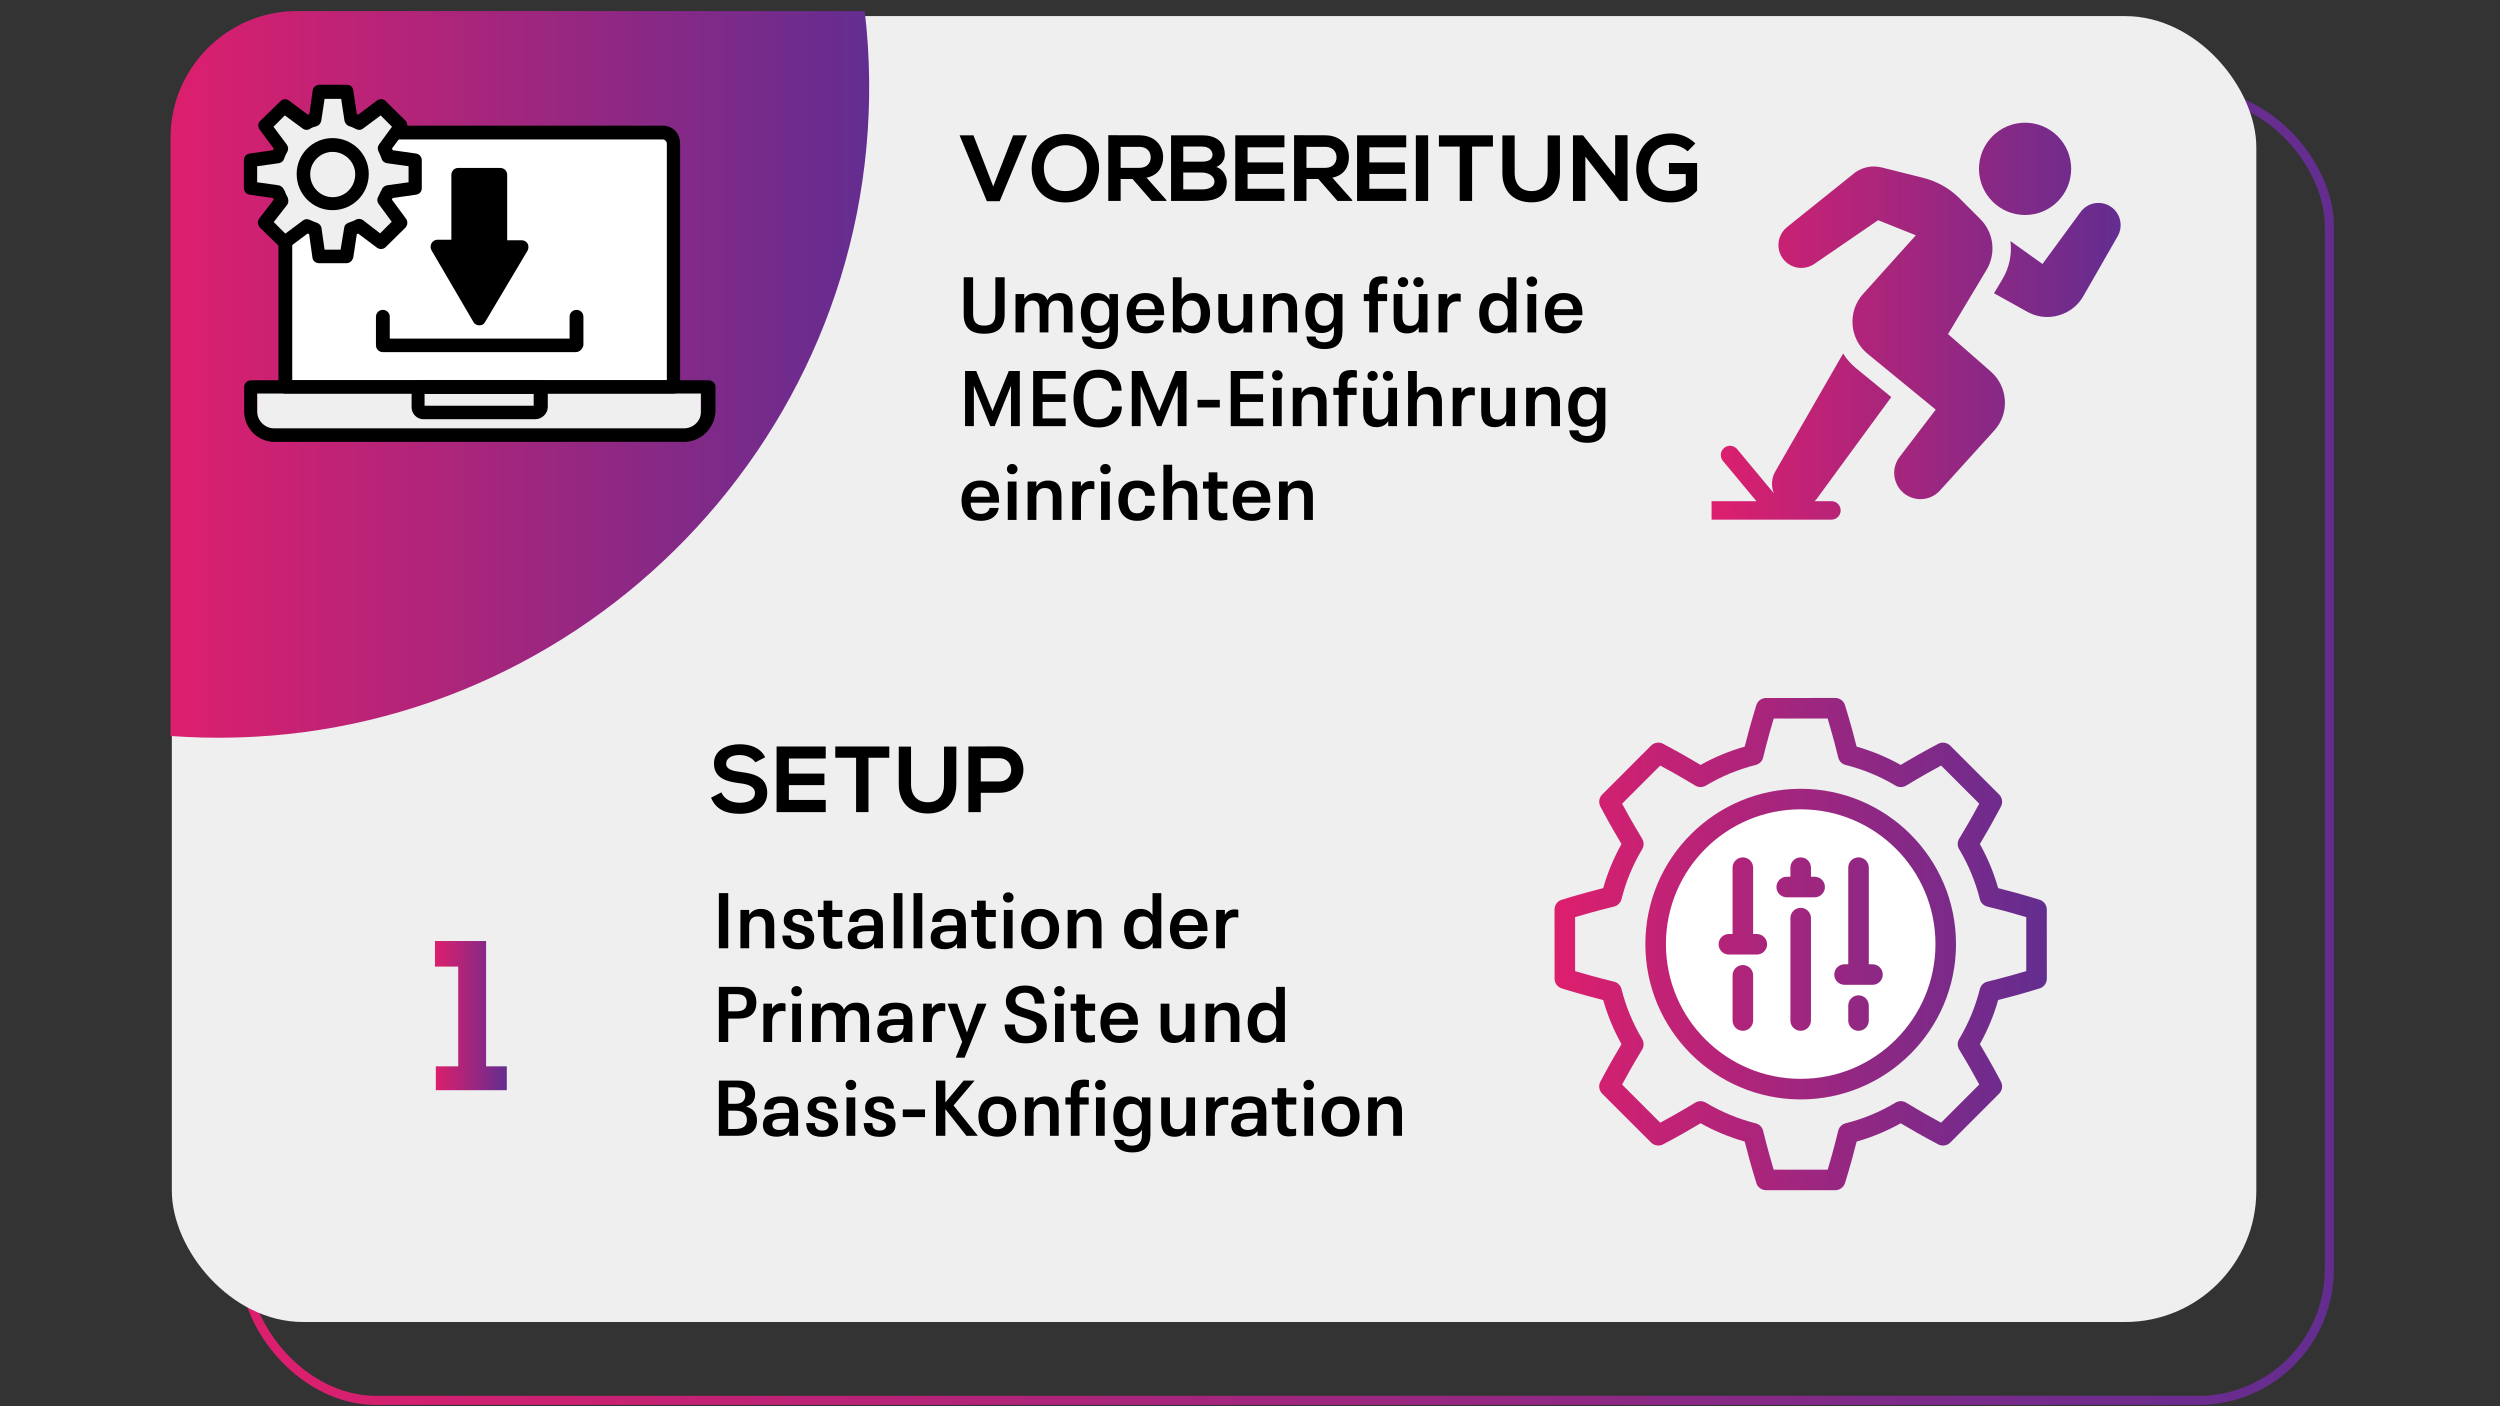 <svg viewBox="0 0 1920 1080" xmlns:xlink="http://www.w3.org/1999/xlink" xmlns="http://www.w3.org/2000/svg" id="Layer_1">
  <rect x="0" y="0" width="1920" height="1080" fill="#333333" stroke="none"/>
  <defs>
    <style>
      .cls-1, .cls-2 {
        fill: none;
      }

      .cls-3, .cls-4 {
        fill: #efefef;
      }

      .cls-3, .cls-5 {
        fill-rule: evenodd;
      }

      .cls-6 {
        fill: url(#linear-gradient-5);
      }

      .cls-7 {
        fill: url(#linear-gradient-4);
      }

      .cls-8 {
        fill: url(#linear-gradient-3);
      }

      .cls-9 {
        fill: url(#linear-gradient-2);
      }

      .cls-10 {
        clip-path: url(#clippath-1);
      }

      .cls-11 {
        clip-path: url(#clippath-2);
      }

      .cls-12 {
        fill: #fff;
      }

      .cls-2 {
        stroke: url(#linear-gradient);
        stroke-miterlimit: 10;
        stroke-width: 7px;
      }

      .cls-13 {
        clip-path: url(#clippath);
      }
    </style>
    <linearGradient gradientUnits="userSpaceOnUse" y2="574.03" x2="1792.43" y1="574.03" x1="184.56" id="linear-gradient">
      <stop stop-color="#dd1f6d" offset="0"></stop>
      <stop stop-color="#632d90" offset="1"></stop>
    </linearGradient>
    <linearGradient xlink:href="#linear-gradient" y2="287.55" x2="667.53" y1="287.55" x1="131" id="linear-gradient-2"></linearGradient>
    <linearGradient xlink:href="#linear-gradient" y2="779.99" x2="389.21" y1="779.99" x1="334.06" id="linear-gradient-3"></linearGradient>
    <linearGradient xlink:href="#linear-gradient" y2="246.65" x2="1628.65" y1="246.65" x1="1314.48" id="linear-gradient-4"></linearGradient>
    <clipPath id="clippath">
      <rect height="47.49" width="362.16" y="291.88" x="187.31" class="cls-1"></rect>
    </clipPath>
    <clipPath id="clippath-1">
      <rect height="137.65" width="137.07" y="65.11" x="187.31" class="cls-1"></rect>
    </clipPath>
    <clipPath id="clippath-2">
      <rect height="378.07" width="378.07" y="536.02" x="1193.88" class="cls-1"></rect>
    </clipPath>
    <linearGradient xlink:href="#linear-gradient" y2="725.07" x2="1571.96" y1="725.07" x1="1193.9" id="linear-gradient-5"></linearGradient>
  </defs>
  <rect ry="100.77" rx="100.77" height="1002.94" width="1600.88" y="72.56" x="188.06" class="cls-2"></rect>
  <rect ry="100.77" rx="100.77" height="1002.94" width="1600.88" y="12.36" x="131.97" class="cls-4"></rect>
  <path d="M667.5,61.15c3.32,282.11-230.02,512.31-512.07,505.28-8.19-.2-16.34-.61-24.43-1.21V105.52c0-53.36,43.66-97.02,97.02-97.02h436.09c2.04,17.28,3.18,34.86,3.39,52.65Z" class="cls-9"></path>
  <g>
    <path d="M767.77,154.54h-9.87l-20.95-50.62h10.66l15.19,39.24,15.27-39.24h10.66l-20.95,50.62Z"></path>
    <path d="M844.09,129.41c-.14,13.03-8.14,26.07-25.85,26.07s-25.92-12.75-25.92-25.99,8.5-26.57,25.92-26.57,25.99,13.32,25.85,26.5ZM801.68,129.62c.22,8.28,4.68,17.14,16.56,17.14s16.34-8.93,16.49-17.21c.14-8.5-4.61-18-16.49-18s-16.78,9.58-16.56,18.07Z"></path>
    <path d="M895.79,154.32h-11.3l-14.69-16.85h-9.14v16.85h-9.5v-50.48c7.99,0,15.99.07,23.98.07,11.88.07,18.15,7.99,18.15,16.71,0,6.91-3.17,13.9-12.75,15.84l15.27,17.21v.65ZM860.65,112.77v16.13h14.47c6.05,0,8.64-4.03,8.64-8.06s-2.66-8.07-8.64-8.07h-14.47Z"></path>
    <path d="M940.64,118.54c0,3.89-1.87,7.63-6.55,9.72,5.9,1.8,8.06,8.06,8.06,11.23,0,11.23-8.42,14.83-18.87,14.83h-23.91v-50.4h23.91c9.94,0,17.35,4.46,17.35,14.62ZM908.74,124.15h14.54c5.98,0,7.92-2.52,7.92-5.4,0-2.3-1.87-6.19-7.92-6.19h-14.54v11.59ZM908.74,145.47h14.54c3.89,0,9.43-1.3,9.43-6.05s-5.54-6.91-9.43-6.91h-14.54v12.96Z"></path>
    <path d="M986.43,154.32h-37.73v-50.4h37.73v9.22h-28.3v11.59h27.29v8.86h-27.29v11.38h28.3v9.36Z"></path>
    <path d="M1038.49,154.32h-11.3l-14.69-16.85h-9.14v16.85h-9.5v-50.48c7.99,0,15.99.07,23.98.07,11.88.07,18.15,7.99,18.15,16.71,0,6.91-3.17,13.9-12.75,15.84l15.27,17.21v.65ZM1003.35,112.77v16.13h14.47c6.05,0,8.64-4.03,8.64-8.06s-2.66-8.07-8.64-8.07h-14.47Z"></path>
    <path d="M1079.96,154.32h-37.73v-50.4h37.73v9.22h-28.3v11.59h27.29v8.86h-27.29v11.38h28.3v9.36Z"></path>
    <path d="M1087.37,154.32v-50.4h9.43v50.4h-9.43Z"></path>
    <path d="M1121.07,112.56h-15.99v-8.64h41.48v8.64h-15.99v41.76h-9.5v-41.76Z"></path>
    <path d="M1198.04,103.99v28.87c0,14.91-9.14,22.54-21.82,22.54s-22.39-7.34-22.39-22.54v-28.87h9.43v28.87c0,9.07,5.18,13.9,13.03,13.9s12.31-5.26,12.31-13.9v-28.87h9.43Z"></path>
    <path d="M1240.45,103.85h9.5v50.48h-5.9v.07l-26.5-34.06v33.99h-9.5v-50.4h7.71l24.7,31.25v-31.32Z"></path>
    <path d="M1296.1,116.23c-3.38-3.24-8.42-5.04-12.82-5.04-10.8,0-17.35,8.21-17.35,18.58,0,8.28,4.82,16.85,17.35,16.85,3.96,0,7.42-.86,11.38-4.03v-8.93h-12.89v-8.5h21.6v21.24c-4.97,5.69-11.23,9.07-20.09,9.07-18.94,0-26.64-12.46-26.64-25.71,0-14.19,8.86-27.29,26.64-27.29,6.77,0,13.54,2.59,18.72,7.71l-5.9,6.05Z"></path>
  </g>
  <g>
    <rect height="262.06" width="510.53" y="212.93" x="736.06" class="cls-1"></rect>
    <path d="M743.98,252.62c-2.56-2.46-3.84-6.17-3.84-11.13v-28.56h7.2v28.08c0,3.08.65,5.36,1.95,6.84,1.3,1.48,3.49,2.22,6.57,2.22s5.28-.74,6.6-2.22c1.32-1.48,1.98-3.76,1.98-6.84v-28.08h7.14v28.56c0,4.96-1.28,8.67-3.84,11.13s-6.52,3.69-11.88,3.69-9.32-1.23-11.88-3.69Z"></path>
    <path d="M821.26,228.02c1.64,1.98,2.46,4.91,2.46,8.79v18.48h-6.72v-17.16c0-2.52-.46-4.37-1.38-5.55-.92-1.18-2.34-1.77-4.26-1.77s-3.53.63-4.59,1.89c-1.06,1.26-1.59,3.11-1.59,5.55v17.04h-6.72v-17.16c0-2.52-.46-4.37-1.38-5.55-.92-1.18-2.34-1.77-4.26-1.77s-3.53.64-4.59,1.92c-1.06,1.28-1.59,3.12-1.59,5.52v17.04h-6.72v-29.46h6.72v3.78c.92-1.48,2.13-2.61,3.63-3.39,1.5-.78,3.25-1.17,5.25-1.17,4.6,0,7.56,1.84,8.88,5.52,1.84-3.68,5-5.52,9.48-5.52,3.28,0,5.74.99,7.38,2.97Z"></path>
    <path d="M858.58,225.83v28.62c0,4.32-1.11,7.67-3.33,10.05-2.22,2.38-5.75,3.57-10.59,3.57-3.96,0-7.17-.81-9.63-2.43-2.46-1.62-3.85-4.01-4.17-7.17h7.08c.16,1.44.83,2.53,2.01,3.27,1.18.74,2.73,1.11,4.65,1.11,2.68,0,4.59-.7,5.73-2.1,1.14-1.4,1.71-3.24,1.71-5.52v-4.56c-1,1.68-2.31,2.95-3.93,3.81-1.62.86-3.53,1.29-5.73,1.29-2.8,0-5.12-.7-6.96-2.1-1.84-1.4-3.19-3.26-4.05-5.58-.86-2.32-1.29-4.9-1.29-7.74s.43-5.41,1.29-7.71c.86-2.3,2.21-4.14,4.05-5.52s4.16-2.07,6.96-2.07c2.2,0,4.11.43,5.73,1.29,1.62.86,2.93,2.13,3.93,3.81v-4.32h6.54ZM851.92,239.57c0-2.84-.63-5.01-1.89-6.51s-3.07-2.25-5.43-2.25c-2.64,0-4.53.88-5.67,2.64-1.14,1.76-1.71,4.08-1.71,6.96s.58,5.28,1.74,7.08,3.06,2.7,5.7,2.7c2.32,0,4.11-.75,5.37-2.25s1.89-3.67,1.89-6.51v-1.86Z"></path>
    <path d="M884.53,249.5c1.18-.78,1.95-1.91,2.31-3.39h6.96c-.32,2.08-1.11,3.87-2.37,5.37s-2.86,2.63-4.8,3.39c-1.94.76-4.11,1.14-6.51,1.14-3.4,0-6.21-.67-8.43-2.01-2.22-1.34-3.85-3.17-4.89-5.49-1.04-2.32-1.56-5-1.56-8.04s.52-5.54,1.56-7.86c1.04-2.32,2.64-4.16,4.8-5.52,2.16-1.36,4.86-2.04,8.1-2.04s5.79.66,8.01,1.98c2.22,1.32,3.85,3.16,4.89,5.52.6,1.32.99,2.67,1.17,4.05.18,1.38.29,3.19.33,5.43h-21.9c.12,2.76.77,4.89,1.95,6.39s3.13,2.25,5.85,2.25c1.84,0,3.35-.39,4.53-1.17ZM874.51,232.1c-1.18,1.26-1.91,3.05-2.19,5.37h14.7c-.24-2.36-.93-4.16-2.07-5.4-1.14-1.24-2.87-1.86-5.19-1.86s-4.07.63-5.25,1.89Z"></path>
    <path d="M923.86,227.15c1.88,1.4,3.26,3.27,4.14,5.61.88,2.34,1.32,4.93,1.32,7.77s-.44,5.48-1.32,7.8c-.88,2.32-2.27,4.18-4.17,5.58-1.9,1.4-4.27,2.1-7.11,2.1-4.2,0-7.32-1.64-9.36-4.92v4.2h-6.6v-42.36h6.72v16.86c2.04-3.16,5.12-4.74,9.24-4.74,2.88,0,5.26.7,7.14,2.1ZM920.47,247.58c1.14-1.78,1.71-4.13,1.71-7.05s-.58-5.27-1.74-7.05c-1.16-1.78-3.08-2.67-5.76-2.67-2.32,0-4.11.77-5.37,2.31-1.26,1.54-1.89,3.71-1.89,6.51v1.8c0,2.84.63,5.02,1.89,6.54,1.26,1.52,3.05,2.28,5.37,2.28,2.72,0,4.65-.89,5.79-2.67Z"></path>
    <path d="M961.66,225.83v29.46h-6.72v-3.9c-1.92,3.12-4.94,4.68-9.06,4.68-3.32,0-5.85-.99-7.59-2.97-1.74-1.98-2.61-4.87-2.61-8.67v-18.6h6.72v17.16c0,2.56.48,4.41,1.44,5.55s2.48,1.71,4.56,1.71,3.74-.61,4.86-1.83c1.12-1.22,1.68-3.05,1.68-5.49v-17.1h6.72Z"></path>
    <path d="M993.55,228.02c1.74,1.98,2.61,4.87,2.61,8.67v18.6h-6.72v-17.22c0-2.52-.49-4.36-1.47-5.52-.98-1.16-2.49-1.74-4.53-1.74s-3.69.62-4.83,1.86c-1.14,1.24-1.71,3.06-1.71,5.46v17.16h-6.72v-29.46h6.72v3.9c1.92-3.12,4.94-4.68,9.06-4.68,3.32,0,5.85.99,7.59,2.97Z"></path>
    <path d="M1031.02,225.83v28.62c0,4.32-1.11,7.67-3.33,10.05-2.22,2.38-5.75,3.57-10.59,3.57-3.96,0-7.17-.81-9.63-2.43-2.46-1.62-3.85-4.01-4.17-7.17h7.08c.16,1.44.83,2.53,2.01,3.27,1.18.74,2.73,1.11,4.65,1.11,2.68,0,4.59-.7,5.73-2.1,1.14-1.4,1.71-3.24,1.71-5.52v-4.56c-1,1.68-2.31,2.95-3.93,3.81-1.62.86-3.53,1.29-5.73,1.29-2.8,0-5.12-.7-6.96-2.1-1.84-1.4-3.19-3.26-4.05-5.58-.86-2.32-1.29-4.9-1.29-7.74s.43-5.41,1.29-7.71c.86-2.3,2.21-4.14,4.05-5.52s4.16-2.07,6.96-2.07c2.2,0,4.11.43,5.73,1.29,1.62.86,2.93,2.13,3.93,3.81v-4.32h6.54ZM1024.36,239.57c0-2.84-.63-5.01-1.89-6.51s-3.07-2.25-5.43-2.25c-2.64,0-4.53.88-5.67,2.64-1.14,1.76-1.71,4.08-1.71,6.96s.58,5.28,1.74,7.08,3.06,2.7,5.7,2.7c2.32,0,4.11-.75,5.37-2.25s1.89-3.67,1.89-6.51v-1.86Z"></path>
    <path d="M1051.54,231.29h-4.14v-5.46h4.14v-4.08c0-3.32.79-5.75,2.37-7.29,1.58-1.54,4.15-2.31,7.71-2.31,1.56,0,2.84.14,3.84.42v5.52c-1.04-.24-1.94-.36-2.7-.36-3,0-4.5,1.58-4.5,4.74v3.36h7.02v5.46h-7.02v24h-6.72v-24Z"></path>
    <path d="M1096.3,225.83v29.46h-6.72v-3.9c-1.92,3.12-4.94,4.68-9.06,4.68-3.32,0-5.85-.99-7.59-2.97-1.74-1.98-2.61-4.87-2.61-8.67v-18.6h6.72v17.16c0,2.56.48,4.41,1.44,5.55s2.48,1.71,4.56,1.71,3.74-.61,4.86-1.83c1.12-1.22,1.68-3.05,1.68-5.49v-17.1h6.72ZM1074.76,219.41c-.76-.72-1.14-1.6-1.14-2.64,0-1.12.38-2.05,1.14-2.79.76-.74,1.7-1.11,2.82-1.11s2,.37,2.76,1.11c.76.74,1.14,1.67,1.14,2.79,0,1.04-.38,1.92-1.14,2.64-.76.72-1.68,1.08-2.76,1.08s-2.06-.36-2.82-1.08ZM1086.55,219.41c-.74-.72-1.11-1.6-1.11-2.64,0-1.12.37-2.05,1.11-2.79.74-.74,1.67-1.11,2.79-1.11s2.06.37,2.82,1.11c.76.74,1.14,1.67,1.14,2.79,0,1.04-.38,1.92-1.14,2.64-.76.72-1.7,1.08-2.82,1.08s-2.05-.36-2.79-1.08Z"></path>
    <path d="M1121.8,225.77v6c-.8-.2-1.72-.3-2.76-.3-2.48,0-4.35.77-5.61,2.31s-1.89,3.75-1.89,6.63v14.88h-6.72v-29.46h6.66v3.9c.76-1.36,1.76-2.42,3-3.18,1.24-.76,2.72-1.14,4.44-1.14,1.08,0,2.04.12,2.88.36Z"></path>
    <path d="M1164.58,212.93v42.36h-6.6v-4.2c-1,1.64-2.3,2.87-3.9,3.69-1.6.82-3.42,1.23-5.46,1.23-2.84,0-5.21-.7-7.11-2.1-1.9-1.4-3.29-3.26-4.17-5.58-.88-2.32-1.32-4.92-1.32-7.8s.44-5.43,1.32-7.77c.88-2.34,2.26-4.21,4.14-5.61,1.88-1.4,4.26-2.1,7.14-2.1,2.04,0,3.84.4,5.4,1.2,1.56.8,2.84,1.98,3.84,3.54v-16.86h6.72ZM1157.92,239.63c0-2.8-.63-4.97-1.89-6.51-1.26-1.54-3.05-2.31-5.37-2.31-2.68,0-4.6.89-5.76,2.67s-1.74,4.13-1.74,7.05.57,5.27,1.71,7.05c1.14,1.78,3.07,2.67,5.79,2.67,2.32,0,4.11-.76,5.37-2.28,1.26-1.52,1.89-3.7,1.89-6.54v-1.8Z"></path>
    <path d="M1173.58,219.08c-.76-.74-1.14-1.67-1.14-2.79s.38-2.11,1.14-2.85c.76-.74,1.74-1.11,2.94-1.11,1.12,0,2.07.38,2.85,1.14.78.76,1.17,1.7,1.17,2.82s-.39,2.05-1.17,2.79c-.78.74-1.73,1.11-2.85,1.11-1.2,0-2.18-.37-2.94-1.11ZM1173.1,225.83h6.72v29.46h-6.72v-29.46Z"></path>
    <path d="M1205.77,249.5c1.18-.78,1.95-1.91,2.31-3.39h6.96c-.32,2.08-1.11,3.87-2.37,5.37s-2.86,2.63-4.8,3.39c-1.94.76-4.11,1.14-6.51,1.14-3.4,0-6.21-.67-8.43-2.01-2.22-1.34-3.85-3.17-4.89-5.49-1.04-2.32-1.56-5-1.56-8.04s.52-5.54,1.56-7.86c1.04-2.32,2.64-4.16,4.8-5.52,2.16-1.36,4.86-2.04,8.1-2.04s5.79.66,8.01,1.98c2.22,1.32,3.85,3.16,4.89,5.52.6,1.32.99,2.67,1.17,4.05.18,1.38.29,3.19.33,5.43h-21.9c.12,2.76.77,4.89,1.95,6.39s3.13,2.25,5.85,2.25c1.84,0,3.35-.39,4.53-1.17ZM1195.75,232.1c-1.18,1.26-1.91,3.05-2.19,5.37h14.7c-.24-2.36-.93-4.16-2.07-5.4-1.14-1.24-2.87-1.86-5.19-1.86s-4.07.63-5.25,1.89Z"></path>
    <path d="M741.16,284.93h8.58l12.48,30.72,12.54-30.72h8.46v42.36h-6.78v-31.08l-12.54,31.08h-3.36l-12.6-31.08v31.08h-6.78v-42.36Z"></path>
    <path d="M793.48,284.93h24.96v5.94h-17.76v11.88h17.58v5.94h-17.58v12.66h17.76v5.94h-24.96v-42.36Z"></path>
    <path d="M832.66,325.34c-2.88-1.98-4.97-4.63-6.27-7.95-1.3-3.32-1.95-7.08-1.95-11.28s.66-7.96,1.98-11.28c1.32-3.32,3.42-5.97,6.3-7.95,2.88-1.98,6.56-2.97,11.04-2.97,3.4,0,6.41.66,9.03,1.98,2.62,1.32,4.69,3.2,6.21,5.64,1.52,2.44,2.32,5.28,2.4,8.52h-7.44c-.12-3.16-1.11-5.61-2.97-7.35s-4.39-2.61-7.59-2.61c-4.24,0-7.19,1.45-8.85,4.35s-2.49,6.77-2.49,11.61.83,8.87,2.49,11.73c1.66,2.86,4.63,4.29,8.91,4.29,3.36,0,5.94-.85,7.74-2.55s2.78-4.15,2.94-7.35h7.44c-.04,3.28-.83,6.14-2.37,8.58-1.54,2.44-3.65,4.31-6.33,5.61-2.68,1.3-5.72,1.95-9.12,1.95-4.52,0-8.22-.99-11.1-2.97Z"></path>
    <path d="M869.2,284.93h8.58l12.48,30.72,12.54-30.72h8.46v42.36h-6.78v-31.08l-12.54,31.08h-3.36l-12.6-31.08v31.08h-6.78v-42.36Z"></path>
    <path d="M919.72,307.07h17.1v5.88h-17.1v-5.88Z"></path>
    <path d="M945.22,284.93h24.96v5.94h-17.76v11.88h17.58v5.94h-17.58v12.66h17.76v5.94h-24.96v-42.36Z"></path>
    <path d="M978.1,291.08c-.76-.74-1.14-1.67-1.14-2.79s.38-2.11,1.14-2.85c.76-.74,1.74-1.11,2.94-1.11,1.12,0,2.07.38,2.85,1.14.78.76,1.17,1.7,1.17,2.82s-.39,2.05-1.17,2.79c-.78.74-1.73,1.11-2.85,1.11-1.2,0-2.18-.37-2.94-1.11ZM977.62,297.83h6.72v29.46h-6.72v-29.46Z"></path>
    <path d="M1016.23,300.02c1.74,1.98,2.61,4.87,2.61,8.67v18.6h-6.72v-17.22c0-2.52-.49-4.36-1.47-5.52-.98-1.16-2.49-1.74-4.53-1.74s-3.69.62-4.83,1.86c-1.14,1.24-1.71,3.06-1.71,5.46v17.16h-6.72v-29.46h6.72v3.9c1.92-3.12,4.94-4.68,9.06-4.68,3.32,0,5.85.99,7.59,2.97Z"></path>
    <path d="M1028.14,303.29h-4.14v-5.46h4.14v-4.08c0-3.32.79-5.75,2.37-7.29,1.58-1.54,4.15-2.31,7.71-2.31,1.56,0,2.84.14,3.84.42v5.52c-1.04-.24-1.94-.36-2.7-.36-3,0-4.5,1.58-4.5,4.74v3.36h7.02v5.46h-7.02v24h-6.72v-24Z"></path>
    <path d="M1072.9,297.83v29.46h-6.72v-3.9c-1.92,3.12-4.94,4.68-9.06,4.68-3.32,0-5.85-.99-7.59-2.97-1.74-1.98-2.61-4.87-2.61-8.67v-18.6h6.72v17.16c0,2.56.48,4.41,1.44,5.55s2.48,1.71,4.56,1.71,3.74-.61,4.86-1.83c1.12-1.22,1.68-3.05,1.68-5.49v-17.1h6.72ZM1051.36,291.41c-.76-.72-1.14-1.6-1.14-2.64,0-1.12.38-2.05,1.14-2.79.76-.74,1.7-1.11,2.82-1.11s2,.37,2.76,1.11c.76.74,1.14,1.67,1.14,2.79,0,1.04-.38,1.92-1.14,2.64-.76.72-1.68,1.08-2.76,1.08s-2.06-.36-2.82-1.08ZM1063.15,291.41c-.74-.72-1.11-1.6-1.11-2.64,0-1.12.37-2.05,1.11-2.79.74-.74,1.67-1.11,2.79-1.11s2.06.37,2.82,1.11c.76.74,1.14,1.67,1.14,2.79,0,1.04-.38,1.92-1.14,2.64-.76.72-1.7,1.08-2.82,1.08s-2.05-.36-2.79-1.08Z"></path>
    <path d="M1104.79,299.99c1.74,1.96,2.61,4.86,2.61,8.7v18.6h-6.72v-17.22c0-2.52-.49-4.36-1.47-5.52-.98-1.16-2.49-1.74-4.53-1.74s-3.69.62-4.83,1.86c-1.14,1.24-1.71,3.06-1.71,5.46v17.16h-6.72v-42.36h6.72v16.8c1.92-3.12,4.94-4.68,9.06-4.68,3.32,0,5.85.98,7.59,2.94Z"></path>
    <path d="M1132.66,297.77v6c-.8-.2-1.72-.3-2.76-.3-2.48,0-4.35.77-5.61,2.31s-1.89,3.75-1.89,6.63v14.88h-6.72v-29.46h6.66v3.9c.76-1.36,1.76-2.42,3-3.18,1.24-.76,2.72-1.14,4.44-1.14,1.08,0,2.04.12,2.88.36Z"></path>
    <path d="M1163.56,297.83v29.46h-6.72v-3.9c-1.92,3.12-4.94,4.68-9.06,4.68-3.32,0-5.85-.99-7.59-2.97-1.74-1.98-2.61-4.87-2.61-8.67v-18.6h6.72v17.16c0,2.56.48,4.41,1.44,5.55s2.48,1.71,4.56,1.71,3.74-.61,4.86-1.83c1.12-1.22,1.68-3.05,1.68-5.49v-17.1h6.72Z"></path>
    <path d="M1195.45,300.02c1.74,1.98,2.61,4.87,2.61,8.67v18.6h-6.72v-17.22c0-2.52-.49-4.36-1.47-5.52-.98-1.16-2.49-1.74-4.53-1.74s-3.69.62-4.83,1.86c-1.14,1.24-1.71,3.06-1.71,5.46v17.16h-6.72v-29.46h6.72v3.9c1.92-3.12,4.94-4.68,9.06-4.68,3.32,0,5.85.99,7.59,2.97Z"></path>
    <path d="M1232.92,297.83v28.62c0,4.32-1.11,7.67-3.33,10.05-2.22,2.38-5.75,3.57-10.59,3.57-3.96,0-7.17-.81-9.63-2.43-2.46-1.62-3.85-4.01-4.17-7.17h7.08c.16,1.44.83,2.53,2.01,3.27,1.18.74,2.73,1.11,4.65,1.11,2.68,0,4.59-.7,5.73-2.1,1.14-1.4,1.71-3.24,1.71-5.52v-4.56c-1,1.68-2.31,2.95-3.93,3.81-1.62.86-3.53,1.29-5.73,1.29-2.8,0-5.12-.7-6.96-2.1-1.84-1.4-3.19-3.26-4.05-5.58-.86-2.32-1.29-4.9-1.29-7.74s.43-5.41,1.29-7.71c.86-2.3,2.21-4.14,4.05-5.52s4.16-2.07,6.96-2.07c2.2,0,4.11.43,5.73,1.29,1.62.86,2.93,2.13,3.93,3.81v-4.32h6.54ZM1226.26,311.57c0-2.84-.63-5.01-1.89-6.51s-3.07-2.25-5.43-2.25c-2.64,0-4.53.88-5.67,2.64-1.14,1.76-1.71,4.08-1.71,6.96s.58,5.28,1.74,7.08,3.06,2.7,5.7,2.7c2.32,0,4.11-.75,5.37-2.25s1.89-3.67,1.89-6.51v-1.86Z"></path>
    <path d="M757.75,393.5c1.18-.78,1.95-1.91,2.31-3.39h6.96c-.32,2.08-1.11,3.87-2.37,5.37s-2.86,2.63-4.8,3.39c-1.94.76-4.11,1.14-6.51,1.14-3.4,0-6.21-.67-8.43-2.01s-3.85-3.17-4.89-5.49c-1.04-2.32-1.56-5-1.56-8.04s.52-5.54,1.56-7.86c1.04-2.32,2.64-4.16,4.8-5.52,2.16-1.36,4.86-2.04,8.1-2.04s5.79.66,8.01,1.98c2.22,1.32,3.85,3.16,4.89,5.52.6,1.32.99,2.67,1.17,4.05.18,1.38.29,3.19.33,5.43h-21.9c.12,2.76.77,4.89,1.95,6.39s3.13,2.25,5.85,2.25c1.84,0,3.35-.39,4.53-1.17ZM747.73,376.1c-1.18,1.26-1.91,3.05-2.19,5.37h14.7c-.24-2.36-.93-4.16-2.07-5.4-1.14-1.24-2.87-1.86-5.19-1.86s-4.07.63-5.25,1.89Z"></path>
    <path d="M774.46,363.08c-.76-.74-1.14-1.67-1.14-2.79s.38-2.11,1.14-2.85c.76-.74,1.74-1.11,2.94-1.11,1.12,0,2.07.38,2.85,1.14.78.76,1.17,1.7,1.17,2.82s-.39,2.05-1.17,2.79c-.78.74-1.73,1.11-2.85,1.11-1.2,0-2.18-.37-2.94-1.11ZM773.98,369.83h6.72v29.46h-6.72v-29.46Z"></path>
    <path d="M812.59,372.02c1.74,1.98,2.61,4.87,2.61,8.67v18.6h-6.72v-17.22c0-2.52-.49-4.36-1.47-5.52-.98-1.16-2.49-1.74-4.53-1.74s-3.69.62-4.83,1.86c-1.14,1.24-1.71,3.06-1.71,5.46v17.16h-6.72v-29.46h6.72v3.9c1.92-3.12,4.94-4.68,9.06-4.68,3.32,0,5.85.99,7.59,2.97Z"></path>
    <path d="M840.46,369.77v6c-.8-.2-1.72-.3-2.76-.3-2.48,0-4.35.77-5.61,2.31s-1.89,3.75-1.89,6.63v14.88h-6.72v-29.46h6.66v3.9c.76-1.36,1.76-2.42,3-3.18,1.24-.76,2.72-1.14,4.44-1.14,1.08,0,2.04.12,2.88.36Z"></path>
    <path d="M846.1,363.08c-.76-.74-1.14-1.67-1.14-2.79s.38-2.11,1.14-2.85c.76-.74,1.74-1.11,2.94-1.11,1.12,0,2.07.38,2.85,1.14.78.76,1.17,1.7,1.17,2.82s-.39,2.05-1.17,2.79c-.78.74-1.73,1.11-2.85,1.11-1.2,0-2.18-.37-2.94-1.11ZM845.62,369.83h6.72v29.46h-6.72v-29.46Z"></path>
    <path d="M865.24,397.94c-2.16-1.38-3.75-3.23-4.77-5.55-1.02-2.32-1.53-4.94-1.53-7.86s.53-5.55,1.59-7.89c1.06-2.34,2.66-4.19,4.8-5.55,2.14-1.36,4.81-2.04,8.01-2.04,2.6,0,4.9.46,6.9,1.38,2,.92,3.59,2.26,4.77,4.02,1.18,1.76,1.81,3.86,1.89,6.3h-7.38c-.12-1.88-.72-3.34-1.8-4.38-1.08-1.04-2.54-1.56-4.38-1.56-2.56,0-4.4.9-5.52,2.7s-1.68,4.14-1.68,7.02.56,5.32,1.68,7.08c1.12,1.76,2.96,2.64,5.52,2.64,1.24,0,2.32-.25,3.24-.75.92-.5,1.62-1.19,2.1-2.07.48-.88.74-1.88.78-3h7.38c-.08,2.4-.71,4.47-1.89,6.21-1.18,1.74-2.77,3.07-4.77,3.99-2,.92-4.28,1.38-6.84,1.38-3.24,0-5.94-.69-8.1-2.07Z"></path>
    <path d="M916.87,371.99c1.74,1.96,2.61,4.86,2.61,8.7v18.6h-6.72v-17.22c0-2.52-.49-4.36-1.47-5.52-.98-1.16-2.49-1.74-4.53-1.74s-3.69.62-4.83,1.86c-1.14,1.24-1.71,3.06-1.71,5.46v17.16h-6.72v-42.36h6.72v16.8c1.92-3.12,4.94-4.68,9.06-4.68,3.32,0,5.85.98,7.59,2.94Z"></path>
    <path d="M932.05,398.81c-1.3-.64-2.26-1.64-2.88-3-.62-1.36-.93-3.18-.93-5.46v-15.06h-4.32v-5.46h4.32v-7.08h6.72v7.08h7.74v5.46h-7.74v14.1c0,1.68.35,2.9,1.05,3.66.7.76,1.79,1.14,3.27,1.14.88,0,1.98-.14,3.3-.42v5.4c-1.88.4-3.7.6-5.46.6-2.08,0-3.77-.32-5.07-.96Z"></path>
    <path d="M966.07,393.5c1.18-.78,1.95-1.91,2.31-3.39h6.96c-.32,2.08-1.11,3.87-2.37,5.37s-2.86,2.63-4.8,3.39c-1.94.76-4.11,1.14-6.51,1.14-3.4,0-6.21-.67-8.43-2.01-2.22-1.34-3.85-3.17-4.89-5.49-1.04-2.32-1.56-5-1.56-8.04s.52-5.54,1.56-7.86c1.04-2.32,2.64-4.16,4.8-5.52,2.16-1.36,4.86-2.04,8.1-2.04s5.79.66,8.01,1.98c2.22,1.32,3.85,3.16,4.89,5.52.6,1.32.99,2.67,1.17,4.05.18,1.38.29,3.19.33,5.43h-21.9c.12,2.76.77,4.89,1.95,6.39s3.13,2.25,5.85,2.25c1.84,0,3.35-.39,4.53-1.17ZM956.05,376.1c-1.18,1.26-1.91,3.05-2.19,5.37h14.7c-.24-2.36-.93-4.16-2.07-5.4-1.14-1.24-2.87-1.86-5.19-1.86s-4.07.63-5.25,1.89Z"></path>
    <path d="M1005.67,372.02c1.74,1.98,2.61,4.87,2.61,8.67v18.6h-6.72v-17.22c0-2.52-.49-4.36-1.47-5.52-.98-1.16-2.49-1.74-4.53-1.74s-3.69.62-4.83,1.86c-1.14,1.24-1.71,3.06-1.71,5.46v17.16h-6.72v-29.46h6.72v3.9c1.92-3.12,4.94-4.68,9.06-4.68,3.32,0,5.85.99,7.59,2.97Z"></path>
  </g>
  <g>
    <path d="M580.08,585.47c-1.73-2.88-6.48-5.62-11.95-5.62-7.06,0-10.44,2.95-10.44,6.7,0,4.39,5.18,5.62,11.23,6.34,10.51,1.3,20.31,4.03,20.31,16.06,0,11.23-9.94,16.06-21.17,16.06-10.3,0-18.22-3.17-21.96-12.38l7.92-4.1c2.23,5.54,8.06,7.99,14.19,7.99s11.59-2.09,11.59-7.56c0-4.75-4.97-6.7-11.67-7.42-10.3-1.22-19.8-3.96-19.8-15.27,0-10.37,10.22-14.62,19.51-14.69,7.85,0,15.99,2.23,19.8,10.01l-7.56,3.89Z"></path>
    <path d="M634.15,623.71h-37.73v-50.4h37.73v9.22h-28.3v11.59h27.29v8.86h-27.29v11.38h28.3v9.36Z"></path>
    <path d="M657.48,581.94h-15.99v-8.64h41.48v8.64h-15.99v41.76h-9.5v-41.76Z"></path>
    <path d="M734.45,573.37v28.87c0,14.91-9.15,22.54-21.82,22.54s-22.39-7.34-22.39-22.54v-28.87h9.43v28.87c0,9.07,5.18,13.9,13.03,13.9s12.31-5.26,12.31-13.9v-28.87h9.43Z"></path>
    <path d="M767.49,608.87h-14.26v14.83h-9.5v-50.4c7.92,0,15.84-.07,23.76-.07,24.63,0,24.7,35.64,0,35.64ZM753.24,600.16h14.26c12.17,0,12.1-17.86,0-17.86h-14.26v17.86Z"></path>
  </g>
  <g>
    <path d="M552.08,685.91h7.2v42.36h-7.2v-42.36Z"></path>
    <path d="M592.01,701c1.74,1.98,2.61,4.87,2.61,8.67v18.6h-6.72v-17.22c0-2.52-.49-4.36-1.47-5.52-.98-1.16-2.49-1.74-4.53-1.74s-3.69.62-4.83,1.86c-1.14,1.24-1.71,3.06-1.71,5.46v17.16h-6.72v-29.46h6.72v3.9c1.92-3.12,4.94-4.68,9.06-4.68,3.32,0,5.85.99,7.59,2.97Z"></path>
    <path d="M603.86,726.26c-2-1.9-3-4.49-3-7.77h6.66c0,3.84,1.86,5.76,5.58,5.76,1.72,0,3-.36,3.84-1.08.84-.72,1.26-1.66,1.26-2.82,0-.96-.29-1.74-.87-2.34-.58-.6-1.31-1.07-2.19-1.41-.88-.34-2.14-.71-3.78-1.11-2.04-.56-3.74-1.18-5.1-1.86-1.36-.68-2.42-1.57-3.18-2.67-.76-1.1-1.14-2.51-1.14-4.23,0-2.72.95-4.85,2.85-6.39,1.9-1.54,4.63-2.31,8.19-2.31s6.45.83,8.31,2.49c1.86,1.66,2.79,3.97,2.79,6.93h-6.42c0-1.52-.38-2.72-1.14-3.6-.76-.88-1.98-1.32-3.66-1.32-1.48,0-2.58.31-3.3.93-.72.62-1.08,1.43-1.08,2.43,0,.92.28,1.65.84,2.19.56.54,1.26.97,2.1,1.29.84.32,2.22.74,4.14,1.26,2.24.6,4.05,1.26,5.43,1.98s2.45,1.64,3.21,2.76c.76,1.12,1.14,2.56,1.14,4.32,0,3.04-1.07,5.37-3.21,6.99-2.14,1.62-5.13,2.43-8.97,2.43-4.2,0-7.3-.95-9.3-2.85Z"></path>
    <path d="M636.29,727.79c-1.3-.64-2.26-1.64-2.88-3-.62-1.36-.93-3.18-.93-5.46v-15.06h-4.32v-5.46h4.32v-7.08h6.72v7.08h7.74v5.46h-7.74v14.1c0,1.68.35,2.9,1.05,3.66.7.76,1.79,1.14,3.27,1.14.88,0,1.98-.14,3.3-.42v5.4c-1.88.4-3.7.6-5.46.6-2.08,0-3.77-.32-5.07-.96Z"></path>
    <path d="M672.83,699.53c1.9,1,3.25,2.44,4.05,4.32.8,1.88,1.2,4.24,1.2,7.08v17.34h-6.78v-3.66c-2.04,2.92-5.28,4.38-9.72,4.38-3.44,0-6.05-.81-7.83-2.43-1.78-1.62-2.67-3.81-2.67-6.57,0-3.36,1.23-5.75,3.69-7.17,2.46-1.42,6.11-2.13,10.95-2.13h5.58v-.84c0-1.52-.18-2.78-.54-3.78-.36-1-.99-1.76-1.89-2.28-.9-.52-2.13-.78-3.69-.78-4.04,0-6.06,1.68-6.06,5.04h-6.96c0-3.16,1.11-5.62,3.33-7.38,2.22-1.76,5.43-2.64,9.63-2.64,3.24,0,5.81.5,7.71,1.5ZM669.65,721.55c1.1-1.52,1.65-3.62,1.65-6.3v-.12h-5.1c-2.72,0-4.72.31-6,.93-1.28.62-1.92,1.73-1.92,3.33,0,1.44.47,2.54,1.41,3.3.94.76,2.33,1.14,4.17,1.14,2.76,0,4.69-.76,5.79-2.28Z"></path>
    <path d="M686.36,685.91h6.72v42.36h-6.72v-42.36Z"></path>
    <path d="M701.6,685.91h6.72v42.36h-6.72v-42.36Z"></path>
    <path d="M736.55,699.53c1.9,1,3.25,2.44,4.05,4.32.8,1.88,1.2,4.24,1.2,7.08v17.34h-6.78v-3.66c-2.04,2.92-5.28,4.38-9.72,4.38-3.44,0-6.05-.81-7.83-2.43-1.78-1.62-2.67-3.81-2.67-6.57,0-3.36,1.23-5.75,3.69-7.17,2.46-1.42,6.11-2.13,10.95-2.13h5.58v-.84c0-1.52-.18-2.78-.54-3.78-.36-1-.99-1.76-1.89-2.28-.9-.52-2.13-.78-3.69-.78-4.04,0-6.06,1.68-6.06,5.04h-6.96c0-3.16,1.11-5.62,3.33-7.38,2.22-1.76,5.43-2.64,9.63-2.64,3.24,0,5.81.5,7.71,1.5ZM733.37,721.55c1.1-1.52,1.65-3.62,1.65-6.3v-.12h-5.1c-2.72,0-4.72.31-6,.93-1.28.62-1.92,1.73-1.92,3.33,0,1.44.47,2.54,1.41,3.3.94.76,2.33,1.14,4.17,1.14,2.76,0,4.69-.76,5.79-2.28Z"></path>
    <path d="M754.13,727.79c-1.3-.64-2.26-1.64-2.88-3-.62-1.36-.93-3.18-.93-5.46v-15.06h-4.32v-5.46h4.32v-7.08h6.72v7.08h7.74v5.46h-7.74v14.1c0,1.68.35,2.9,1.05,3.66.7.76,1.79,1.14,3.27,1.14.88,0,1.98-.14,3.3-.42v5.4c-1.88.4-3.7.6-5.46.6-2.08,0-3.77-.32-5.07-.96Z"></path>
    <path d="M771.44,692.06c-.76-.74-1.14-1.67-1.14-2.79s.38-2.11,1.14-2.85c.76-.74,1.74-1.11,2.94-1.11,1.12,0,2.07.38,2.85,1.14.78.76,1.17,1.7,1.17,2.82s-.39,2.05-1.17,2.79c-.78.74-1.73,1.11-2.85,1.11-1.2,0-2.18-.37-2.94-1.11ZM770.96,698.81h6.72v29.46h-6.72v-29.46Z"></path>
    <path d="M790.67,726.89c-2.18-1.4-3.79-3.27-4.83-5.61-1.04-2.34-1.56-4.93-1.56-7.77s.53-5.49,1.59-7.83,2.68-4.2,4.86-5.58c2.18-1.38,4.87-2.07,8.07-2.07s6.07.7,8.25,2.1c2.18,1.4,3.78,3.27,4.8,5.61,1.02,2.34,1.53,4.93,1.53,7.77s-.52,5.49-1.56,7.83-2.65,4.2-4.83,5.58c-2.18,1.38-4.91,2.07-8.19,2.07s-5.95-.7-8.13-2.1ZM804.59,720.56c1.1-1.78,1.65-4.13,1.65-7.05s-.56-5.32-1.68-7.08c-1.12-1.76-3.04-2.64-5.76-2.64-4.92,0-7.38,3.24-7.38,9.72s2.46,9.72,7.38,9.72c2.76,0,4.69-.89,5.79-2.67Z"></path>
    <path d="M843.35,701c1.74,1.98,2.61,4.87,2.61,8.67v18.6h-6.72v-17.22c0-2.52-.49-4.36-1.47-5.52-.98-1.16-2.49-1.74-4.53-1.74s-3.69.62-4.83,1.86c-1.14,1.24-1.71,3.06-1.71,5.46v17.16h-6.72v-29.46h6.72v3.9c1.92-3.12,4.94-4.68,9.06-4.68,3.32,0,5.85.99,7.59,2.97Z"></path>
    <path d="M891.86,685.91v42.36h-6.6v-4.2c-1,1.64-2.3,2.87-3.9,3.69-1.6.82-3.42,1.23-5.46,1.23-2.84,0-5.21-.7-7.11-2.1-1.9-1.4-3.29-3.26-4.17-5.58-.88-2.32-1.32-4.92-1.32-7.8s.44-5.43,1.32-7.77c.88-2.34,2.26-4.21,4.14-5.61,1.88-1.4,4.26-2.1,7.14-2.1,2.04,0,3.84.4,5.4,1.2,1.56.8,2.84,1.98,3.84,3.54v-16.86h6.72ZM885.2,712.61c0-2.8-.63-4.97-1.89-6.51-1.26-1.54-3.05-2.31-5.37-2.31-2.68,0-4.6.89-5.76,2.67s-1.74,4.13-1.74,7.05.57,5.27,1.71,7.05c1.14,1.78,3.07,2.67,5.79,2.67,2.32,0,4.11-.76,5.37-2.28,1.26-1.52,1.89-3.7,1.89-6.54v-1.8Z"></path>
    <path d="M917.81,722.48c1.18-.78,1.95-1.91,2.31-3.39h6.96c-.32,2.08-1.11,3.87-2.37,5.37s-2.86,2.63-4.8,3.39c-1.94.76-4.11,1.14-6.51,1.14-3.4,0-6.21-.67-8.43-2.01-2.22-1.34-3.85-3.17-4.89-5.49-1.04-2.32-1.56-5-1.56-8.04s.52-5.54,1.56-7.86c1.04-2.32,2.64-4.16,4.8-5.52,2.16-1.36,4.86-2.04,8.1-2.04s5.79.66,8.01,1.98c2.22,1.32,3.85,3.16,4.89,5.52.6,1.32.99,2.67,1.17,4.05.18,1.38.29,3.19.33,5.43h-21.9c.12,2.76.77,4.89,1.95,6.39s3.13,2.25,5.85,2.25c1.84,0,3.35-.39,4.53-1.17ZM907.79,705.08c-1.18,1.26-1.91,3.05-2.19,5.37h14.7c-.24-2.36-.93-4.16-2.07-5.4-1.14-1.24-2.87-1.86-5.19-1.86s-4.07.63-5.25,1.89Z"></path>
    <path d="M951.02,698.75v6c-.8-.2-1.72-.3-2.76-.3-2.48,0-4.35.77-5.61,2.31s-1.89,3.75-1.89,6.63v14.88h-6.72v-29.46h6.66v3.9c.76-1.36,1.76-2.42,3-3.18,1.24-.76,2.72-1.14,4.44-1.14,1.08,0,2.04.12,2.88.36Z"></path>
    <path d="M552.08,757.91h15.24c4.72,0,8.16,1.04,10.32,3.12,2.16,2.08,3.24,5.04,3.24,8.88s-1.11,7.01-3.33,9.15c-2.22,2.14-5.63,3.21-10.23,3.21h-8.04v18h-7.2v-42.36ZM565.46,776.69c2.76,0,4.79-.54,6.09-1.62,1.3-1.08,1.95-2.76,1.95-5.04s-.65-3.89-1.95-4.95c-1.3-1.06-3.33-1.59-6.09-1.59h-6.18v13.2h6.18Z"></path>
    <path d="M603.26,770.75v6c-.8-.2-1.72-.3-2.76-.3-2.48,0-4.35.77-5.61,2.31-1.26,1.54-1.89,3.75-1.89,6.63v14.88h-6.72v-29.46h6.66v3.9c.76-1.36,1.76-2.42,3-3.18,1.24-.76,2.72-1.14,4.44-1.14,1.08,0,2.04.12,2.88.36Z"></path>
    <path d="M608.9,764.06c-.76-.74-1.14-1.67-1.14-2.79s.38-2.11,1.14-2.85c.76-.74,1.74-1.11,2.94-1.11,1.12,0,2.07.38,2.85,1.14.78.76,1.17,1.7,1.17,2.82s-.39,2.05-1.17,2.79c-.78.74-1.73,1.11-2.85,1.11-1.2,0-2.18-.37-2.94-1.11ZM608.42,770.81h6.72v29.46h-6.72v-29.46Z"></path>
    <path d="M665,773c1.64,1.98,2.46,4.91,2.46,8.79v18.48h-6.72v-17.16c0-2.52-.46-4.37-1.38-5.55-.92-1.18-2.34-1.77-4.26-1.77s-3.53.63-4.59,1.89c-1.06,1.26-1.59,3.11-1.59,5.55v17.04h-6.72v-17.16c0-2.52-.46-4.37-1.38-5.55-.92-1.18-2.34-1.77-4.26-1.77s-3.53.64-4.59,1.92c-1.06,1.28-1.59,3.12-1.59,5.52v17.04h-6.72v-29.46h6.72v3.78c.92-1.48,2.13-2.61,3.63-3.39,1.5-.78,3.25-1.17,5.25-1.17,4.6,0,7.56,1.84,8.88,5.52,1.84-3.68,5-5.52,9.48-5.52,3.28,0,5.74.99,7.38,2.97Z"></path>
    <path d="M695.45,771.53c1.9,1,3.25,2.44,4.05,4.32.8,1.88,1.2,4.24,1.2,7.08v17.34h-6.78v-3.66c-2.04,2.92-5.28,4.38-9.72,4.38-3.44,0-6.05-.81-7.83-2.43-1.78-1.62-2.67-3.81-2.67-6.57,0-3.36,1.23-5.75,3.69-7.17,2.46-1.42,6.11-2.13,10.95-2.13h5.58v-.84c0-1.52-.18-2.78-.54-3.78-.36-1-.99-1.76-1.89-2.28-.9-.52-2.13-.78-3.69-.78-4.04,0-6.06,1.68-6.06,5.04h-6.96c0-3.16,1.11-5.62,3.33-7.38,2.22-1.76,5.43-2.64,9.63-2.64,3.24,0,5.81.5,7.71,1.5ZM692.27,793.55c1.1-1.52,1.65-3.62,1.65-6.3v-.12h-5.1c-2.72,0-4.72.31-6,.93-1.28.62-1.92,1.73-1.92,3.33,0,1.44.47,2.54,1.41,3.3.94.76,2.33,1.14,4.17,1.14,2.76,0,4.69-.76,5.79-2.28Z"></path>
    <path d="M725.96,770.75v6c-.8-.2-1.72-.3-2.76-.3-2.48,0-4.35.77-5.61,2.31-1.26,1.54-1.89,3.75-1.89,6.63v14.88h-6.72v-29.46h6.66v3.9c.76-1.36,1.76-2.42,3-3.18,1.24-.76,2.72-1.14,4.44-1.14,1.08,0,2.04.12,2.88.36Z"></path>
    <path d="M757.64,770.81l-16.8,41.46h-6.84l4.92-12.12-11.16-29.34h7.38l7.44,22.14,7.86-22.14h7.2Z"></path>
    <path d="M778.55,799.4c-2.42-1.26-4.19-2.97-5.31-5.13s-1.68-4.66-1.68-7.5h7.92c0,2.8.64,4.97,1.92,6.51,1.28,1.54,3.46,2.31,6.54,2.31,2.68,0,4.71-.59,6.09-1.77,1.38-1.18,2.07-2.75,2.07-4.71,0-1.52-.43-2.74-1.29-3.66-.86-.92-2.05-1.69-3.57-2.31-1.52-.62-3.86-1.39-7.02-2.31-2.56-.76-4.69-1.62-6.39-2.58-1.7-.96-3.01-2.18-3.93-3.66-.92-1.48-1.38-3.3-1.38-5.46,0-2.32.57-4.41,1.71-6.27,1.14-1.86,2.82-3.32,5.04-4.38,2.22-1.06,4.91-1.59,8.07-1.59,3.32,0,6.08.59,8.28,1.77,2.2,1.18,3.83,2.81,4.89,4.89,1.06,2.08,1.59,4.48,1.59,7.2h-7.44c0-2.64-.59-4.69-1.77-6.15-1.18-1.46-3.11-2.19-5.79-2.19-1.56,0-2.89.25-3.99.75-1.1.5-1.92,1.19-2.46,2.07-.54.88-.81,1.88-.81,3,0,1.44.42,2.58,1.26,3.42s1.94,1.52,3.3,2.04c1.36.52,3.62,1.24,6.78,2.16,3,.84,5.4,1.74,7.2,2.7,1.8.96,3.18,2.2,4.14,3.72.96,1.52,1.44,3.48,1.44,5.88,0,2.68-.62,5-1.86,6.96-1.24,1.96-3.07,3.48-5.49,4.56-2.42,1.08-5.35,1.62-8.79,1.62-3.76,0-6.85-.63-9.27-1.89Z"></path>
    <path d="M810.74,764.06c-.76-.74-1.14-1.67-1.14-2.79s.38-2.11,1.14-2.85c.76-.74,1.74-1.11,2.94-1.11,1.12,0,2.07.38,2.85,1.14.78.76,1.17,1.7,1.17,2.82s-.39,2.05-1.17,2.79c-.78.74-1.73,1.11-2.85,1.11-1.2,0-2.18-.37-2.94-1.11ZM810.26,770.81h6.72v29.46h-6.72v-29.46Z"></path>
    <path d="M830.39,799.79c-1.3-.64-2.26-1.64-2.88-3-.62-1.36-.93-3.18-.93-5.46v-15.06h-4.32v-5.46h4.32v-7.08h6.72v7.08h7.74v5.46h-7.74v14.1c0,1.68.35,2.9,1.05,3.66.7.76,1.79,1.14,3.27,1.14.88,0,1.98-.14,3.3-.42v5.4c-1.88.4-3.7.6-5.46.6-2.08,0-3.77-.32-5.07-.96Z"></path>
    <path d="M864.41,794.48c1.18-.78,1.95-1.91,2.31-3.39h6.96c-.32,2.08-1.11,3.87-2.37,5.37s-2.86,2.63-4.8,3.39c-1.94.76-4.11,1.14-6.51,1.14-3.4,0-6.21-.67-8.43-2.01-2.22-1.34-3.85-3.17-4.89-5.49-1.04-2.32-1.56-5-1.56-8.04s.52-5.54,1.56-7.86c1.04-2.32,2.64-4.16,4.8-5.52,2.16-1.36,4.86-2.04,8.1-2.04s5.79.66,8.01,1.98c2.22,1.32,3.85,3.16,4.89,5.52.6,1.32.99,2.67,1.17,4.05.18,1.38.29,3.19.33,5.43h-21.9c.12,2.76.77,4.89,1.95,6.39s3.13,2.25,5.85,2.25c1.84,0,3.35-.39,4.53-1.17ZM854.39,777.08c-1.18,1.26-1.91,3.05-2.19,5.37h14.7c-.24-2.36-.93-4.16-2.07-5.4-1.14-1.24-2.87-1.86-5.19-1.86s-4.07.63-5.25,1.89Z"></path>
    <path d="M917.36,770.81v29.46h-6.72v-3.9c-1.92,3.12-4.94,4.68-9.06,4.68-3.32,0-5.85-.99-7.59-2.97-1.74-1.98-2.61-4.87-2.61-8.67v-18.6h6.72v17.16c0,2.56.48,4.41,1.44,5.55s2.48,1.71,4.56,1.71,3.74-.61,4.86-1.83c1.12-1.22,1.68-3.05,1.68-5.49v-17.1h6.72Z"></path>
    <path d="M949.25,773c1.74,1.98,2.61,4.87,2.61,8.67v18.6h-6.72v-17.22c0-2.52-.49-4.36-1.47-5.52-.98-1.16-2.49-1.74-4.53-1.74s-3.69.62-4.83,1.86c-1.14,1.24-1.71,3.06-1.71,5.46v17.16h-6.72v-29.46h6.72v3.9c1.92-3.12,4.94-4.68,9.06-4.68,3.32,0,5.85.99,7.59,2.97Z"></path>
    <path d="M986.78,757.91v42.36h-6.6v-4.2c-1,1.64-2.3,2.87-3.9,3.69-1.6.82-3.42,1.23-5.46,1.23-2.84,0-5.21-.7-7.11-2.1-1.9-1.4-3.29-3.26-4.17-5.58-.88-2.32-1.32-4.92-1.32-7.8s.44-5.43,1.32-7.77c.88-2.34,2.26-4.21,4.14-5.61,1.88-1.4,4.26-2.1,7.14-2.1,2.04,0,3.84.4,5.4,1.2,1.56.8,2.84,1.98,3.84,3.54v-16.86h6.72ZM980.12,784.61c0-2.8-.63-4.97-1.89-6.51-1.26-1.54-3.05-2.31-5.37-2.31-2.68,0-4.6.89-5.76,2.67s-1.74,4.13-1.74,7.05.57,5.27,1.71,7.05c1.14,1.78,3.07,2.67,5.79,2.67,2.32,0,4.11-.76,5.37-2.28,1.26-1.52,1.89-3.7,1.89-6.54v-1.8Z"></path>
    <path d="M579.38,853.76c1.32,1.78,1.98,4.03,1.98,6.75,0,3.8-1.19,6.71-3.57,8.73-2.38,2.02-5.93,3.03-10.65,3.03h-15.06v-42.36h15.12c2.8,0,5.15.45,7.05,1.35,1.9.9,3.32,2.14,4.26,3.72.94,1.58,1.41,3.39,1.41,5.43,0,2.32-.57,4.31-1.71,5.97s-2.89,2.83-5.25,3.51c2.96.8,5.1,2.09,6.42,3.87ZM559.28,847.73h5.4c2.64,0,4.58-.58,5.82-1.74,1.24-1.16,1.86-2.74,1.86-4.74,0-4.12-2.64-6.18-7.92-6.18h-5.16v12.66ZM571.43,865.34c1.46-1.14,2.19-2.87,2.19-5.19s-.73-4.19-2.19-5.37c-1.46-1.18-3.69-1.77-6.69-1.77h-5.46v14.04h5.16c3.2,0,5.53-.57,6.99-1.71Z"></path>
    <path d="M607.67,843.53c1.9,1,3.25,2.44,4.05,4.32.8,1.88,1.2,4.24,1.2,7.08v17.34h-6.78v-3.66c-2.04,2.92-5.28,4.38-9.72,4.38-3.44,0-6.05-.81-7.83-2.43-1.78-1.62-2.67-3.81-2.67-6.57,0-3.36,1.23-5.75,3.69-7.17,2.46-1.42,6.11-2.13,10.95-2.13h5.58v-.84c0-1.52-.18-2.78-.54-3.78-.36-1-.99-1.76-1.89-2.28-.9-.52-2.13-.78-3.69-.78-4.04,0-6.06,1.68-6.06,5.04h-6.96c0-3.16,1.11-5.62,3.33-7.38,2.22-1.76,5.43-2.64,9.63-2.64,3.24,0,5.81.5,7.71,1.5ZM604.49,865.55c1.1-1.52,1.65-3.62,1.65-6.3v-.12h-5.1c-2.72,0-4.72.31-6,.93-1.28.62-1.92,1.73-1.92,3.33,0,1.44.47,2.54,1.41,3.3.94.76,2.33,1.14,4.17,1.14,2.76,0,4.69-.76,5.79-2.28Z"></path>
    <path d="M622.16,870.26c-2-1.9-3-4.49-3-7.77h6.66c0,3.84,1.86,5.76,5.58,5.76,1.72,0,3-.36,3.84-1.08.84-.72,1.26-1.66,1.26-2.82,0-.96-.29-1.74-.87-2.34-.58-.6-1.31-1.07-2.19-1.41-.88-.34-2.14-.71-3.78-1.11-2.04-.56-3.74-1.18-5.1-1.86-1.36-.68-2.42-1.57-3.18-2.67-.76-1.1-1.14-2.51-1.14-4.23,0-2.72.95-4.85,2.85-6.39,1.9-1.54,4.63-2.31,8.19-2.31s6.45.83,8.31,2.49c1.86,1.66,2.79,3.97,2.79,6.93h-6.42c0-1.52-.38-2.72-1.14-3.6-.76-.88-1.98-1.32-3.66-1.32-1.48,0-2.58.31-3.3.93-.72.62-1.08,1.43-1.08,2.43,0,.92.28,1.65.84,2.19.56.54,1.26.97,2.1,1.29.84.32,2.22.74,4.14,1.26,2.24.6,4.05,1.26,5.43,1.98s2.45,1.64,3.21,2.76c.76,1.12,1.14,2.56,1.14,4.32,0,3.04-1.07,5.37-3.21,6.99-2.14,1.62-5.13,2.43-8.97,2.43-4.2,0-7.3-.95-9.3-2.85Z"></path>
    <path d="M650.6,836.06c-.76-.74-1.14-1.67-1.14-2.79s.38-2.11,1.14-2.85c.76-.74,1.74-1.11,2.94-1.11,1.12,0,2.07.38,2.85,1.14.78.76,1.17,1.7,1.17,2.82s-.39,2.05-1.17,2.79c-.78.74-1.73,1.11-2.85,1.11-1.2,0-2.18-.37-2.94-1.11ZM650.12,842.81h6.72v29.46h-6.72v-29.46Z"></path>
    <path d="M666.32,870.26c-2-1.9-3-4.49-3-7.77h6.66c0,3.84,1.86,5.76,5.58,5.76,1.72,0,3-.36,3.84-1.08.84-.72,1.26-1.66,1.26-2.82,0-.96-.29-1.74-.87-2.34-.58-.6-1.31-1.07-2.19-1.41-.88-.34-2.14-.71-3.78-1.11-2.04-.56-3.74-1.18-5.1-1.86-1.36-.68-2.42-1.57-3.18-2.67-.76-1.1-1.14-2.51-1.14-4.23,0-2.72.95-4.85,2.85-6.39,1.9-1.54,4.63-2.31,8.19-2.31s6.45.83,8.31,2.49c1.86,1.66,2.79,3.97,2.79,6.93h-6.42c0-1.52-.38-2.72-1.14-3.6-.76-.88-1.98-1.32-3.66-1.32-1.48,0-2.58.31-3.3.93-.72.62-1.08,1.43-1.08,2.43,0,.92.28,1.65.84,2.19.56.54,1.26.97,2.1,1.29.84.32,2.22.74,4.14,1.26,2.24.6,4.05,1.26,5.43,1.98s2.45,1.64,3.21,2.76c.76,1.12,1.14,2.56,1.14,4.32,0,3.04-1.07,5.37-3.21,6.99-2.14,1.62-5.13,2.43-8.97,2.43-4.2,0-7.3-.95-9.3-2.85Z"></path>
    <path d="M693.32,852.05h17.1v5.88h-17.1v-5.88Z"></path>
    <path d="M742.16,872.27l-16.14-20.46v20.46h-7.2v-42.36h7.2v16.74l14.04-16.74h8.4l-16.14,19.08,18.66,23.28h-8.82Z"></path>
    <path d="M757.79,870.89c-2.18-1.4-3.79-3.27-4.83-5.61-1.04-2.34-1.56-4.93-1.56-7.77s.53-5.49,1.59-7.83,2.68-4.2,4.86-5.58c2.18-1.38,4.87-2.07,8.07-2.07s6.07.7,8.25,2.1c2.18,1.4,3.78,3.27,4.8,5.61,1.02,2.34,1.53,4.93,1.53,7.77s-.52,5.49-1.56,7.83-2.65,4.2-4.83,5.58c-2.18,1.38-4.91,2.07-8.19,2.07s-5.95-.7-8.13-2.1ZM771.71,864.56c1.1-1.78,1.65-4.13,1.65-7.05s-.56-5.32-1.68-7.08c-1.12-1.76-3.04-2.64-5.76-2.64-4.92,0-7.38,3.24-7.38,9.72s2.46,9.72,7.38,9.72c2.76,0,4.69-.89,5.79-2.67Z"></path>
    <path d="M810.47,845c1.74,1.98,2.61,4.87,2.61,8.67v18.6h-6.72v-17.22c0-2.52-.49-4.36-1.47-5.52-.98-1.16-2.49-1.74-4.53-1.74s-3.69.62-4.83,1.86c-1.14,1.24-1.71,3.06-1.71,5.46v17.16h-6.72v-29.46h6.72v3.9c1.92-3.12,4.94-4.68,9.06-4.68,3.32,0,5.85.99,7.59,2.97Z"></path>
    <path d="M822.38,848.27h-4.14v-5.46h4.14v-4.08c0-3.32.79-5.75,2.37-7.29,1.58-1.54,4.15-2.31,7.71-2.31,1.56,0,2.84.14,3.84.42v5.52c-1.04-.24-1.94-.36-2.7-.36-3,0-4.5,1.58-4.5,4.74v3.36h7.02v5.46h-7.02v24h-6.72v-24Z"></path>
    <path d="M842.18,836.06c-.76-.74-1.14-1.67-1.14-2.79s.38-2.11,1.14-2.85c.76-.74,1.74-1.11,2.94-1.11,1.12,0,2.07.38,2.85,1.14.78.76,1.17,1.7,1.17,2.82s-.39,2.05-1.17,2.79c-.78.74-1.73,1.11-2.85,1.11-1.2,0-2.18-.37-2.94-1.11ZM841.7,842.81h6.72v29.46h-6.72v-29.46Z"></path>
    <path d="M883.52,842.81v28.62c0,4.32-1.11,7.67-3.33,10.05-2.22,2.38-5.75,3.57-10.59,3.57-3.96,0-7.17-.81-9.63-2.43-2.46-1.62-3.85-4.01-4.17-7.17h7.08c.16,1.44.83,2.53,2.01,3.27,1.18.74,2.73,1.11,4.65,1.11,2.68,0,4.59-.7,5.73-2.1,1.14-1.4,1.71-3.24,1.71-5.52v-4.56c-1,1.68-2.31,2.95-3.93,3.81-1.62.86-3.53,1.29-5.73,1.29-2.8,0-5.12-.7-6.96-2.1-1.84-1.4-3.19-3.26-4.05-5.58-.86-2.32-1.29-4.9-1.29-7.74s.43-5.41,1.29-7.71c.86-2.3,2.21-4.14,4.05-5.52s4.16-2.07,6.96-2.07c2.2,0,4.11.43,5.73,1.29,1.62.86,2.93,2.13,3.93,3.81v-4.32h6.54ZM876.86,856.55c0-2.84-.63-5.01-1.89-6.51s-3.07-2.25-5.43-2.25c-2.64,0-4.53.88-5.67,2.64-1.14,1.76-1.71,4.08-1.71,6.96s.58,5.28,1.74,7.08,3.06,2.7,5.7,2.7c2.32,0,4.11-.75,5.37-2.25s1.89-3.67,1.89-6.51v-1.86Z"></path>
    <path d="M917.78,842.81v29.46h-6.72v-3.9c-1.92,3.12-4.94,4.68-9.06,4.68-3.32,0-5.85-.99-7.59-2.97-1.74-1.98-2.61-4.87-2.61-8.67v-18.6h6.72v17.16c0,2.56.48,4.41,1.44,5.55s2.48,1.71,4.56,1.71,3.74-.61,4.86-1.83c1.12-1.22,1.68-3.05,1.68-5.49v-17.1h6.72Z"></path>
    <path d="M943.28,842.75v6c-.8-.2-1.72-.3-2.76-.3-2.48,0-4.35.77-5.61,2.31s-1.89,3.75-1.89,6.63v14.88h-6.72v-29.46h6.66v3.9c.76-1.36,1.76-2.42,3-3.18,1.24-.76,2.72-1.14,4.44-1.14,1.08,0,2.04.12,2.88.36Z"></path>
    <path d="M967.31,843.53c1.9,1,3.25,2.44,4.05,4.32.8,1.88,1.2,4.24,1.2,7.08v17.34h-6.78v-3.66c-2.04,2.92-5.28,4.38-9.72,4.38-3.44,0-6.05-.81-7.83-2.43-1.78-1.62-2.67-3.81-2.67-6.57,0-3.36,1.23-5.75,3.69-7.17,2.46-1.42,6.11-2.13,10.95-2.13h5.58v-.84c0-1.52-.18-2.78-.54-3.78-.36-1-.99-1.76-1.89-2.28-.9-.52-2.13-.78-3.69-.78-4.04,0-6.06,1.68-6.06,5.04h-6.96c0-3.16,1.11-5.62,3.33-7.38s5.43-2.64,9.63-2.64c3.24,0,5.81.5,7.71,1.5ZM964.13,865.55c1.1-1.52,1.65-3.62,1.65-6.3v-.12h-5.1c-2.72,0-4.72.31-6,.93s-1.92,1.73-1.92,3.33c0,1.44.47,2.54,1.41,3.3.94.76,2.33,1.14,4.17,1.14,2.76,0,4.69-.76,5.79-2.28Z"></path>
    <path d="M984.89,871.79c-1.3-.64-2.26-1.64-2.88-3-.62-1.36-.93-3.18-.93-5.46v-15.06h-4.32v-5.46h4.32v-7.08h6.72v7.08h7.74v5.46h-7.74v14.1c0,1.68.35,2.9,1.05,3.66.7.76,1.79,1.14,3.27,1.14.88,0,1.98-.14,3.3-.42v5.4c-1.88.4-3.7.6-5.46.6-2.08,0-3.77-.32-5.07-.96Z"></path>
    <path d="M1002.2,836.06c-.76-.74-1.14-1.67-1.14-2.79s.38-2.11,1.14-2.85c.76-.74,1.74-1.11,2.94-1.11,1.12,0,2.07.38,2.85,1.14.78.76,1.17,1.7,1.17,2.82s-.39,2.05-1.17,2.79c-.78.74-1.73,1.11-2.85,1.11-1.2,0-2.18-.37-2.94-1.11ZM1001.72,842.81h6.72v29.46h-6.72v-29.46Z"></path>
    <path d="M1021.43,870.89c-2.18-1.4-3.79-3.27-4.83-5.61-1.04-2.34-1.56-4.93-1.56-7.77s.53-5.49,1.59-7.83,2.68-4.2,4.86-5.58c2.18-1.38,4.87-2.07,8.07-2.07s6.07.7,8.25,2.1c2.18,1.4,3.78,3.27,4.8,5.61,1.02,2.34,1.53,4.93,1.53,7.77s-.52,5.49-1.56,7.83-2.65,4.2-4.83,5.58c-2.18,1.38-4.91,2.07-8.19,2.07s-5.95-.7-8.13-2.1ZM1035.35,864.56c1.1-1.78,1.65-4.13,1.65-7.05s-.56-5.32-1.68-7.08c-1.12-1.76-3.04-2.64-5.76-2.64-4.92,0-7.38,3.24-7.38,9.72s2.46,9.72,7.38,9.72c2.76,0,4.69-.89,5.79-2.67Z"></path>
    <path d="M1074.11,845c1.74,1.98,2.61,4.87,2.61,8.67v18.6h-6.72v-17.22c0-2.52-.49-4.36-1.47-5.52-.98-1.16-2.49-1.74-4.53-1.74s-3.69.62-4.83,1.86c-1.14,1.24-1.71,3.06-1.71,5.46v17.16h-6.72v-29.46h6.72v3.9c1.92-3.12,4.94-4.68,9.06-4.68,3.32,0,5.85.99,7.59,2.97Z"></path>
  </g>
  <path d="M334.71,818.94h17.19v-76.6h-17.84v-19.64h39.28v96.24h15.88v18.33h-54.5v-18.33Z" class="cls-8"></path>
  <path d="M1555.25,94.23c-1.16,0-2.32.06-3.47.17-1.16.11-2.3.28-3.44.51-1.14.22-2.26.51-3.37.84s-2.2.73-3.27,1.17c-1.07.44-2.12.94-3.14,1.49-1.03.55-2.02,1.14-2.98,1.79s-1.89,1.33-2.79,2.07c-.9.73-1.75,1.52-2.57,2.33-.82.82-1.6,1.68-2.33,2.58-.73.9-1.43,1.83-2.07,2.8-.65.96-1.24,1.96-1.79,2.98-.55,1.02-1.04,2.07-1.49,3.14-.44,1.07-.83,2.17-1.17,3.28-.34,1.11-.62,2.23-.84,3.38-.23,1.14-.4,2.29-.51,3.44s-.17,2.31-.17,3.47.06,2.32.17,3.47.28,2.3.51,3.44c.22,1.14.51,2.26.84,3.38.33,1.11.72,2.2,1.17,3.27.45,1.07.94,2.13,1.49,3.15.55,1.03,1.14,2.02,1.79,2.98.64.96,1.33,1.9,2.07,2.79.73.9,1.52,1.76,2.33,2.58s1.68,1.6,2.57,2.34c.9.73,1.83,1.43,2.79,2.07s1.96,1.24,2.98,1.79c1.02.55,2.07,1.04,3.14,1.49,1.07.44,2.16.83,3.27,1.17,1.11.33,2.23.62,3.37.84,1.14.23,2.28.4,3.44.51,1.15.11,2.31.17,3.47.17s2.32-.06,3.47-.17c1.16-.11,2.3-.28,3.44-.51,1.14-.22,2.27-.51,3.38-.84,1.11-.34,2.2-.73,3.27-1.17,1.07-.45,2.11-.94,3.14-1.49,1.02-.55,2.02-1.14,2.98-1.79s1.9-1.34,2.79-2.07,1.76-1.52,2.57-2.34c.82-.82,1.6-1.68,2.33-2.58.73-.9,1.43-1.83,2.07-2.79.64-.96,1.24-1.96,1.79-2.98.55-1.02,1.04-2.07,1.48-3.15s.83-2.16,1.17-3.27c.33-1.11.61-2.24.84-3.38.22-1.14.4-2.29.51-3.44.11-1.16.17-2.31.17-3.47s-.06-2.32-.17-3.47c-.11-1.16-.29-2.3-.51-3.44-.23-1.14-.51-2.27-.84-3.38-.34-1.11-.73-2.2-1.17-3.28s-.94-2.12-1.48-3.14c-.55-1.03-1.15-2.02-1.79-2.98-.65-.97-1.34-1.9-2.07-2.8-.73-.9-1.51-1.76-2.33-2.58s-1.68-1.6-2.57-2.33c-.9-.74-1.83-1.43-2.79-2.07s-1.96-1.24-2.98-1.79c-1.03-.55-2.07-1.05-3.14-1.49-1.07-.44-2.16-.83-3.27-1.17s-2.23-.62-3.38-.84c-1.14-.23-2.28-.4-3.44-.51-1.15-.11-2.31-.17-3.47-.17ZM1439.16,127.85c-5.07,0-10.09,1.56-14.44,4.61l-52.31,41.98c-5.35,4.29-7.72,11.36-6.06,18,1.4,5.59,5.44,10.16,10.81,12.2,2.03.77,4.15,1.14,6.26,1.14,3.49,0,6.97-1.03,9.93-3.06l49.05-33.61,28.95,11.59-40.48,45.03c-5.89,6.55-8.75,14.98-8.09,23.76.67,8.79,4.79,16.69,11.6,22.28l52.25,42.81-27.74,36.32c-4.26,5.57-5.33,12.83-2.85,19.39,2.47,6.56,8.06,11.31,14.93,12.68,1.3.26,2.6.39,3.91.39,5.65,0,11.15-2.37,14.99-6.62l41.73-46.08c5.76-6.4,8.64-14.64,8.13-23.23-.51-8.58-4.36-16.45-10.83-22.11l-32.81-28.74,29.58-49.36c7.54-12.57,5.57-28.6-4.79-38.98l-15.77-15.77c-7.71-7.72-17.38-13.2-27.95-15.85l-32.03-8.02c-1.97-.49-3.98-.73-5.97-.73ZM1611.81,155.83c-5.32-.06-10.56,2.38-13.93,6.98l-29.26,39.93-24.58-17.58c1.22,9.93-.79,20.26-6.23,29.34l-6.42,10.73,25.52,14.19c4.81,2.66,10.08,4.03,15.42,4.03,2.98,0,5.98-.44,8.92-1.29,8.22-2.39,15.01-7.83,19.07-15.29l26.07-45.48c4.45-7.76,2.12-17.72-5.32-22.68-2.86-1.91-6.08-2.84-9.27-2.88ZM1415.52,271.51l-52.13,90.65c-2.97,5.18-3.23,11.3-1.12,16.62l-28.17-33.87c-2.51-3.01-6.97-3.41-9.98-.9-3.01,2.51-3.4,6.97-.9,9.98l25.71,30.91h-34.44v14.18h92.06c3.92,0,7.08-3.17,7.08-7.09s-3.16-7.09-7.08-7.09h-12.95c.59-.62,1.23-1.2,1.74-1.91l57.16-78.04-27.11-22.21c-3.96-3.24-7.24-7.04-9.88-11.23Z" class="cls-7"></path>
  <g>
    <rect height="189.97" width="294.48" y="102.16" x="222.78" class="cls-12"></rect>
    <path d="M442.12,270.43h-148.09c-2.97,0-5.3-2.33-5.3-5.3v-21.85c0-2.97,2.33-5.3,5.3-5.3s5.31,2.33,5.31,5.3v16.75s138.11,0,138.11,0v-16.75c0-2.97,2.33-5.3,5.31-5.3s5.3,2.33,5.3,5.3v21.85c-.64,2.97-2.97,5.3-5.94,5.3Z" class="cls-5"></path>
    <path d="M368.08,249.86c-1.7,0-3.61-.84-4.46-2.54l-32.25-55.15c-.85-1.48-.85-3.6,0-5.3.85-1.48,2.55-2.76,4.46-2.76h10.82s0-49.84,0-49.84c0-2.97,2.33-5.3,5.31-5.3h32.25c2.97,0,5.3,2.33,5.3,5.3v50.27s11.25,0,11.25,0c1.69,0,3.39.85,4.45,2.55.85,1.48.85,3.6,0,5.3l-32.68,54.94c-.85,1.7-2.33,2.54-4.45,2.54ZM344.95,194.71l23.34,39.88,23.55-39.88h-7.64c-2.97,0-5.3-2.33-5.3-5.09v-50.48s-22.07,0-22.07,0v50.27c0,2.97-2.33,5.09-5.31,5.09h-6.58v.21Z" class="cls-5"></path>
    <rect height="35.18" width="340.72" y="295.64" x="197.49" class="cls-4"></rect>
    <path d="M517.01,302.25H219.13c-2.97,0-5.3-2.33-5.3-5.31v-111.57c0-2.97,2.33-5.31,5.3-5.31,2.76,0,5.31,2.33,5.31,5.31v106.69s287.69,0,287.69,0V110.29c0-1.69-1.48-3.18-2.97-3.18h-205.38c-2.97,0-5.3-2.33-5.3-5.31s2.33-5.3,5.3-5.3h205.38c7.43,0,13.16,5.94,13.16,13.58v186.86c0,3.18-2.33,5.31-5.31,5.31Z" class="cls-5"></path>
    <g class="cls-13">
      <path d="M525.29,339.37H210.86c-12.94,0-23.34-10.6-23.34-23.33v-18.88c0-2.75,2.33-5.09,5.31-5.09h351.35c2.97,0,5.3,2.33,5.3,5.09v18.88c-.64,12.94-11.24,23.33-24.19,23.33ZM197.49,302.25v13.78c0,7,5.94,12.94,12.94,12.94h314.85c7.43,0,13.16-5.94,13.16-12.94v-13.78s-340.95,0-340.95,0Z" class="cls-5"></path>
    </g>
    <path d="M410.93,321.97h-85.71c-5.09,0-9.12-4.24-9.12-9.12v-15.7c0-2.75,2.33-5.09,5.3-5.09h93.99c2.97,0,5.3,2.33,5.3,5.09v15.7c-.21,4.88-4.46,9.12-9.76,9.12ZM326.07,311.59h83.8s0-9.12,0-9.12h-83.8s0,9.12,0,9.12Z" class="cls-5"></path>
    <polygon points="215.74 113.89 204.56 96.5 218.09 82.22 234.5 93.95 241.54 91.61 246.23 71.67 265.22 71.67 270.22 92.78 275.55 95.12 291.96 83.4 303.79 96.5 296.65 111.54 296.65 120.92 317.76 123.27 317.76 142.8 299 146.72 295.24 151.44 306.04 167.83 294.31 184.24 276.72 173.69 268.51 176.04 264.28 197.14 246.77 197.14 240.37 176.04 232.16 174.86 219.26 185.42 204.56 171.88 216.92 153.76 212.22 146.72 193.46 145.55 193.46 123.72 209.88 120.92 215.74 113.89" class="cls-3"></polygon>
    <g class="cls-10">
      <path d="M266.03,202.13h-21.01c-2.75,0-4.88-1.91-5.09-4.45l-2.55-18.03c-.43,0-.64-.21-1.28-.21l-14.43,10.82c-2.12,1.49-4.88,1.49-6.79-.64l-15.28-14.85c-1.69-1.91-2.12-4.67-.64-6.79l11.24-14.63c-.21-.43-.21-.64-.64-1.28l-17.82-2.55c-2.76-.42-4.45-2.75-4.45-5.09v-21.43c0-2.55,1.69-4.67,4.45-5.09l17.82-2.55c.43-.21.43-.64.64-1.27l-10.82-14.64c-1.48-2.12-1.48-4.88.64-6.79l15.27-14.85c1.7-1.91,4.67-2.12,6.58-.64l14.43,10.82c.43-.21.64-.21,1.28-.21l2.54-18.24c.43-2.75,2.76-4.45,5.09-4.45h21.22c2.55,0,4.67,1.7,4.88,4.45l2.76,18.24c.21,0,.42.21,1.06.21l14.43-10.82c2.12-1.48,5.09-1.48,6.79.64l15.07,14.85c1.7,1.91,1.91,4.67.42,6.79l-10.82,14.64c.43.42.43,1.06.64,1.27l17.82,2.55c2.75.42,4.45,2.75,4.45,5.09v21.43c0,2.75-1.7,4.67-4.45,5.09l-17.82,2.55c-.43.43-.43.64-.64,1.28l10.82,14.63c1.48,2.12,1.28,4.88-.42,6.79l-15.07,14.85c-1.7,1.91-4.67,2.13-6.79.64l-14.43-10.82c-.21.21-.64.21-1.06.21l-2.76,18.03c-.64,2.55-2.55,4.45-5.3,4.45ZM249.26,191.74h12.31s2.76-16.76,2.76-16.76c.21-2.12,1.7-3.4,3.6-4.03,1.7-.64,3.82-1.27,5.52-2.33,1.7-.85,3.82-.64,5.31.43l13.16,10.18,8.91-8.91-9.97-13.58c-1.27-1.7-1.48-3.82-.42-5.52.64-1.27,1.48-2.97,2.12-4.45l.64-1.06c.43-1.91,2.33-2.97,4.03-3.39l16.55-2.33v-12.31s-16.55-2.33-16.55-2.33c-1.7-.21-3.6-1.48-4.03-3.18-.64-1.7-1.48-3.82-2.33-5.52-1.06-1.91-1.06-3.82.21-5.72l9.97-13.58-8.7-8.7-13.36,9.97c-1.49,1.28-3.4,1.48-5.31.64-1.7-.85-3.82-1.91-5.52-2.33-1.7-.64-3.18-2.13-3.61-4.24l-2.54-16.76h-12.73s-2.55,16.76-2.55,16.76c-.42,2.12-1.7,3.6-3.6,4.24-1.7.42-3.82,1.06-5.52,2.33-1.7.84-3.82.64-5.31-.64l-13.58-9.97-8.7,8.7,10.18,13.58c1.27,1.91,1.48,3.82.43,5.72-1.06,1.7-1.91,3.82-2.55,5.52-.43,1.7-2.33,2.97-4.03,3.18l-16.55,2.33v12.31s16.55,2.33,16.55,2.33c1.7.42,3.18,1.48,4.03,3.39l.64,1.06c.64,1.91,1.27,3.18,2.12,4.67.85,1.91.85,4.24-.21,5.73l-10.4,13.36,8.91,8.9,13.37-9.97c1.48-1.27,3.6-1.48,5.3-.64,1.91.85,3.82,1.7,5.73,2.33,1.7.64,3.18,2.12,3.4,4.24l2.33,16.34Z" class="cls-5"></path>
    </g>
    <path d="M255.42,161.41c-15.28,0-27.58-12.3-27.58-27.78,0-15.27,12.3-27.58,27.58-27.58,15.27,0,27.79,12.3,27.79,27.58,0,15.48-12.51,27.78-27.79,27.78ZM255.42,116.65c-9.34,0-17.19,7.64-17.19,17.18s7.63,17.61,17.19,17.61c9.76,0,17.39-7.85,17.39-17.61,0-9.33-7.85-17.18-17.39-17.18Z" class="cls-5"></path>
    <polygon points="352.36 134.05 382.07 134.05 384.61 189.41 398.67 191.28 368.39 241.84 336.23 189.41 349.81 189.41 352.36 134.05" class="cls-5"></polygon>
  </g>
  <g>
    <circle r="106.76" cy="725.04" cx="1382.58" class="cls-12"></circle>
    <g class="cls-11">
      <path d="M1409.47,914.08h-53.09c-3.77.01-6.93-2.64-7.7-6.17-1.79-5.78-3.49-11.63-5.13-17.53-1.26-4.55-2.46-9.1-3.6-13.65-11.8-3.34-23.17-8.07-33.87-14.06-4.22,2.52-8.29,4.9-12.2,7.12-5.5,3.12-11.04,6.15-16.61,9.08-3.12,1.64-6.85.97-9.23-1.39l-37.55-37.54c-2.63-2.63-3.01-6.66-1.14-9.7,2.85-5.4,5.82-10.79,8.84-16.14,2.21-3.92,4.6-7.98,7.12-12.2-5.97-10.68-10.71-22.1-14.05-33.87-4.56-1.14-9.1-2.34-13.65-3.6-6.11-1.68-12.17-3.46-18.14-5.31-3.38-1.04-5.55-4.15-5.56-7.51l-.02-53.09c0-3.78,2.65-6.92,6.19-7.7,5.77-1.78,11.61-3.49,17.5-5.12,4.56-1.26,9.11-2.47,13.68-3.61,3.34-11.79,8.06-23.17,14.05-33.86-2.53-4.23-4.91-8.31-7.14-12.24-3.11-5.48-6.14-11.01-9.07-16.57-1.64-3.13-.97-6.86,1.4-9.24l37.53-37.55c2.63-2.63,6.67-3.01,9.7-1.14,5.41,2.85,10.79,5.81,16.14,8.83,3.92,2.22,7.99,4.61,12.21,7.13,10.69-5.98,22.08-10.71,33.86-14.05,1.15-4.56,2.35-9.13,3.61-13.68,1.68-6.09,3.46-12.14,5.3-18.11,1.04-3.38,4.15-5.55,7.52-5.55l53.09-.03c3.78,0,6.93,2.65,7.7,6.19,1.79,5.78,3.5,11.64,5.14,17.54,1.25,4.56,2.46,9.1,3.59,13.64,11.76,3.34,23.17,8.07,33.85,14.04,4.04-2.42,8.13-4.79,12.23-7.12,5.49-3.12,11.03-6.14,16.59-9.08,3.13-1.64,6.85-.96,9.23,1.4l37.55,37.53c2.64,2.64,3.01,6.67,1.15,9.7-2.85,5.4-5.81,10.78-8.83,16.13-2.32,4.1-4.7,8.18-7.12,12.23,5.99,10.69,10.71,22.07,14.05,33.85,4.55,1.15,9.1,2.34,13.64,3.6,6.11,1.68,12.17,3.46,18.15,5.31,3.38,1.04,5.54,4.16,5.55,7.52l.02,53.09c0,3.77-2.65,6.92-6.19,7.7-5.77,1.78-11.6,3.48-17.49,5.11-4.57,1.27-9.13,2.48-13.68,3.61-3.34,11.77-8.09,23.19-14.05,33.86,2.42,4.05,4.8,8.13,7.13,12.24,3.11,5.49,6.14,11.02,9.06,16.58,1.64,3.13.97,6.85-1.4,9.23l-37.53,37.56c-2.63,2.63-6.66,3-9.7,1.14-5.39-2.84-10.78-5.8-16.11-8.82-4.11-2.32-8.19-4.71-12.24-7.13-10.68,5.97-22.08,10.71-33.85,14.05-1.16,4.57-2.35,9.16-3.62,13.72-1.67,6.09-3.45,12.11-5.29,18.07-1.04,3.38-4.15,5.55-7.52,5.56ZM1327.78,733.1c-4.35,0-7.9-3.53-7.9-7.89s3.54-7.9,7.9-7.9h2.83v-50.94c0-4.35,3.53-7.9,7.89-7.9s7.9,3.54,7.9,7.9v50.94h2.83c4.35,0,7.9,3.54,7.9,7.9s-3.54,7.89-7.9,7.89h-21.45ZM1416.62,756.34c-4.35,0-7.89-3.53-7.89-7.89s3.53-7.89,7.89-7.89h2.84v-74.2c0-4.35,3.53-7.9,7.89-7.9s7.89,3.54,7.89,7.9v74.2h2.84c4.35,0,7.89,3.53,7.89,7.89s-3.53,7.89-7.89,7.89h-21.46ZM1372.2,689.13c-4.35,0-7.89-3.53-7.89-7.89s3.53-7.89,7.89-7.89h2.83v-6.99c0-4.35,3.54-7.9,7.9-7.9s7.89,3.54,7.89,7.9v6.99h2.83c4.35,0,7.9,3.53,7.9,7.89s-3.54,7.89-7.9,7.89h-21.45ZM1419.46,772.3c0-4.35,3.53-7.89,7.89-7.89s7.89,3.53,7.89,7.89v11.47c0,4.35-3.53,7.9-7.89,7.9s-7.89-3.54-7.89-7.9v-11.47ZM1375.03,705.1c0-4.35,3.54-7.89,7.9-7.89s7.89,3.53,7.89,7.89v78.66c0,4.35-3.53,7.9-7.89,7.9s-7.9-3.54-7.9-7.9v-78.66ZM1330.62,749.05c0-4.35,3.53-7.89,7.89-7.89s7.9,3.53,7.9,7.89v34.71c0,4.35-3.54,7.9-7.9,7.9s-7.89-3.54-7.89-7.9v-34.71ZM1382.93,605.79c32.91,0,62.73,13.36,84.31,34.94,21.61,21.58,34.97,51.4,34.97,84.34s-13.36,62.76-34.94,84.34l-.45.42c-21.55,21.34-51.2,34.52-83.89,34.52s-62.76-13.36-84.34-34.94c-21.59-21.58-34.95-51.41-34.95-84.34s13.36-62.76,34.95-84.34c21.58-21.58,51.41-34.94,84.34-34.94ZM1456.12,651.86c-18.72-18.72-44.6-30.3-73.19-30.3s-54.47,11.59-73.19,30.31c-18.72,18.73-30.31,44.61-30.31,73.19s11.59,54.47,30.31,73.18c18.73,18.73,44.61,30.31,73.19,30.31s54.14-11.43,72.85-29.93l.35-.38c18.72-18.72,30.31-44.6,30.31-73.18s-11.59-54.47-30.31-73.2ZM1362.2,898.32h41.45l3.47-12.06c1.58-5.73,3.09-11.52,4.51-17.34.54-2.96,2.75-5.48,5.85-6.25,13.42-3.36,26.24-8.66,38.1-15.74,2.46-1.57,5.69-1.73,8.35-.1,5.22,3.17,10.51,6.28,15.82,9.3l11.01,6.09,29.3-29.3-6.09-11.01c-3.01-5.32-6.13-10.61-9.3-15.82-1.47-2.42-1.58-5.54-.03-8.13,7.15-11.93,12.51-24.85,15.87-38.34.7-2.74,2.85-5.01,5.8-5.72,5.94-1.45,11.88-2.99,17.75-4.62,4.02-1.11,8.05-2.26,12.1-3.48v-41.43l-12.14-3.5c-5.7-1.57-11.47-3.08-17.26-4.49-2.96-.54-5.49-2.74-6.26-5.85-3.35-13.39-8.66-26.26-15.74-38.1-1.57-2.46-1.72-5.69-.09-8.35,3.17-5.22,6.27-10.5,9.29-15.81l6.1-11.03-29.29-29.29-11.02,6.1c-5.33,3.01-10.62,6.12-15.82,9.29-2.43,1.47-5.54,1.58-8.14.03-11.94-7.15-24.81-12.47-38.31-15.86-2.75-.7-5.02-2.85-5.73-5.8-1.44-5.94-2.98-11.85-4.61-17.71l-3.49-12.14h-41.45l-3.48,12.1c-1.58,5.72-3.1,11.5-4.51,17.3-.53,2.95-2.74,5.48-5.85,6.25-13.5,3.37-26.37,8.71-38.31,15.86-2.42,1.43-5.53,1.52-8.1-.03-4.91-2.98-10.21-6.09-15.85-9.29l-11.03-6.1-29.3,29.29,6.1,11.01c3.12,5.48,6.14,10.65,9.04,15.45,1.71,2.46,1.93,5.8.29,8.53-7.15,11.91-12.51,24.84-15.87,38.31-.7,2.75-2.85,5.02-5.8,5.73-5.95,1.45-11.88,2.99-17.75,4.62l-12.1,3.48v41.44l12.13,3.49c5.7,1.58,11.47,3.09,17.27,4.5,2.95.53,5.48,2.74,6.25,5.85,3.37,13.48,8.72,26.4,15.86,38.32,1.43,2.43,1.52,5.53-.03,8.11-2.97,4.89-6.08,10.18-9.28,15.82l-6.12,11.05,29.3,29.29,11.04-6.11c5.48-3.12,10.63-6.13,15.41-9.02,2.46-1.71,5.8-1.93,8.53-.29,11.91,7.14,24.86,12.53,38.33,15.89,2.74.7,5.01,2.85,5.72,5.79,1.45,5.95,2.98,11.87,4.61,17.73l3.49,12.13Z" class="cls-6"></path>
    </g>
  </g>
</svg>